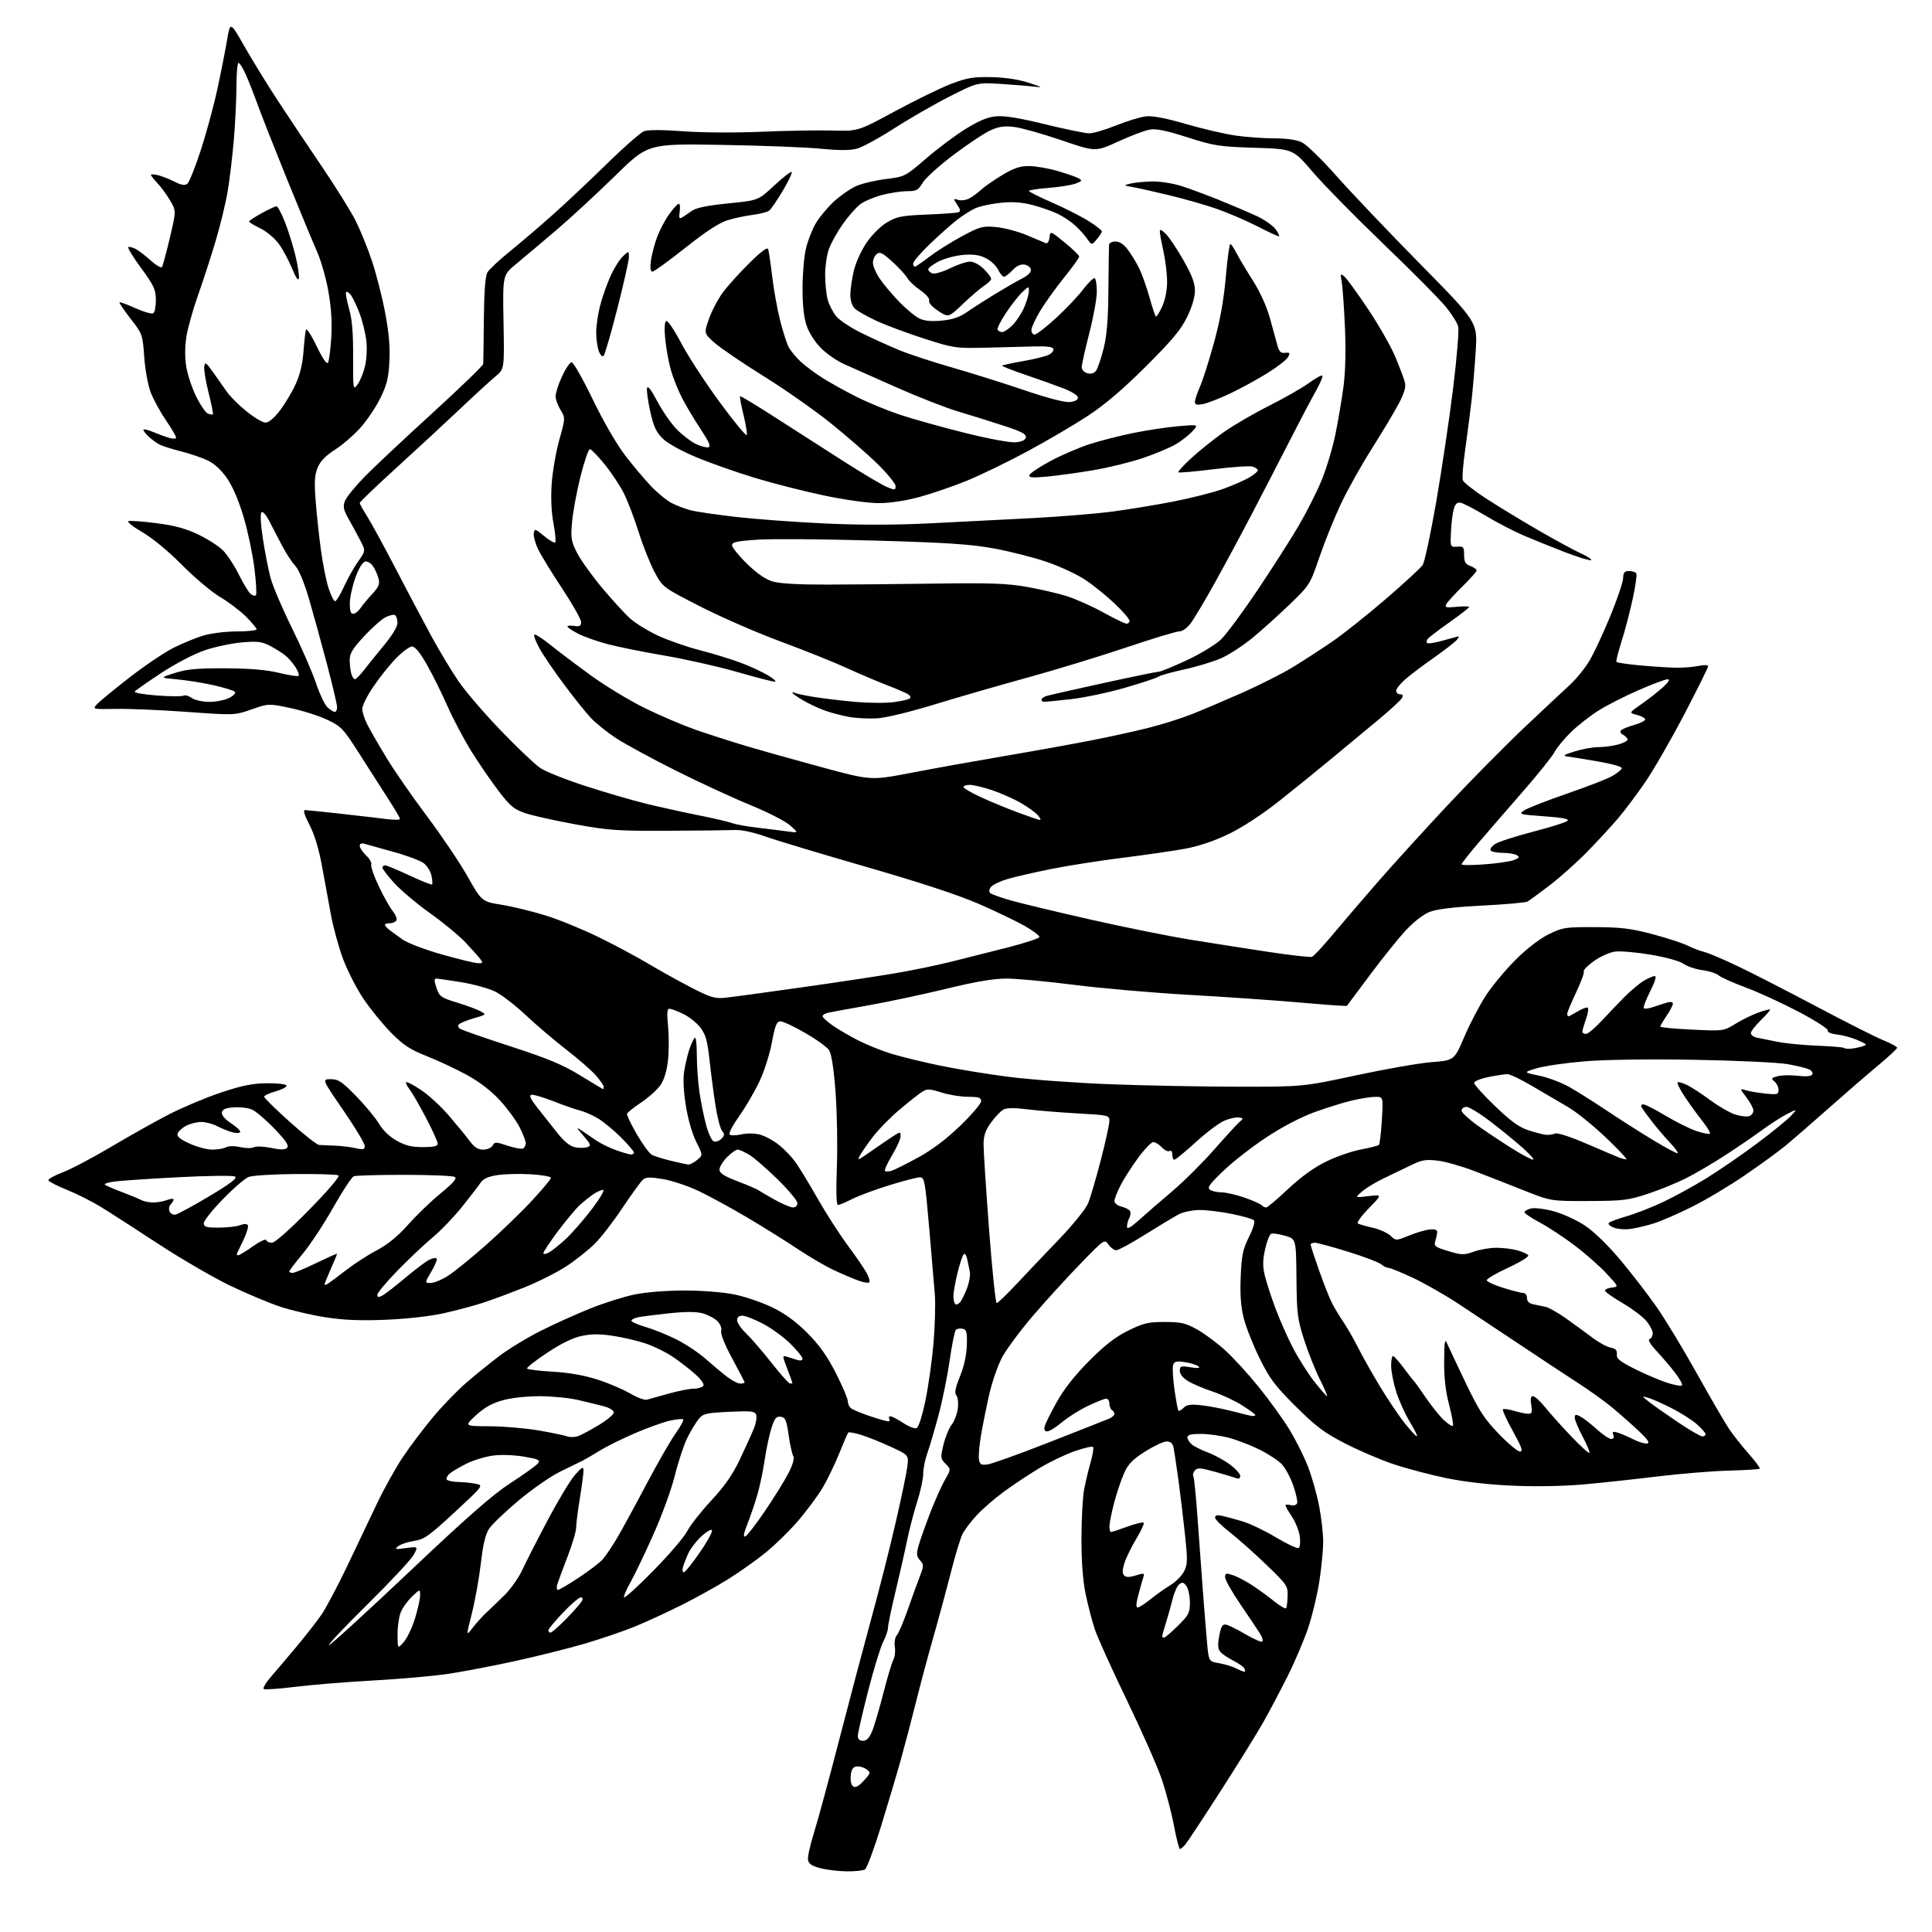 <?xml version="1.0" encoding="UTF-8" standalone="no"?>
<svg 
  version="1.1" 
  xmlns="http://www.w3.org/2000/svg" 
  xmlns:xlink="http://www.w3.org/1999/xlink" 
  xmlns:svg="http://www.w3.org/2000/svg"
  xmlns:rdf="http://www.w3.org/1999/02/22-rdf-syntax-ns#"
  xmlns:cc="http://creativecommons.org/ns#"
  xmlns:dc="http://purl.org/dc/elements/1.1/"
  viewBox="0 0 768 768"
  width="768"
  height="768"
>
<style>svg {background-color: white; }</style>"
<path stroke="none" fill="black" fill-rule="evenodd" d="M336.50,743.89C333.20,743.84 328.48,743.27 326.00,742.61C322.63,741.71 321.42,740.87 321.19,739.26C321.02,738.08 322.06,733.38 323.50,728.81C324.94,724.24 329.50,707.45 333.62,691.50C337.75,675.55 343.53,653.73 346.47,643.00C349.42,632.27 353.70,615.40 355.98,605.50C358.27,595.60 360.39,585.45 360.69,582.95C361.23,578.40 361.23,578.40 353.99,575.07C350.01,573.23 344.71,571.12 342.21,570.36C339.71,569.61 337.47,569.20 337.22,569.45C336.97,569.70 335.32,573.49 333.55,577.88C331.78,582.26 328.80,588.41 326.92,591.54C325.04,594.66 320.77,600.43 317.43,604.36C314.09,608.29 308.24,614.03 304.43,617.12C300.62,620.21 293.85,625.01 289.38,627.80C284.91,630.58 276.72,635.13 271.18,637.91C265.63,640.69 257.36,644.52 252.80,646.40C248.23,648.29 239.10,651.42 232.50,653.36C225.90,655.29 213.30,658.45 204.50,660.36C195.70,662.28 183.78,664.55 178.00,665.41C172.22,666.26 158.87,667.44 148.32,668.02C137.78,668.60 123.89,669.73 117.46,670.53C111.03,671.32 105.36,671.72 104.87,671.42C104.37,671.11 105.60,668.98 107.59,666.68C109.59,664.38 114.23,658.90 117.92,654.50C121.60,650.10 126.08,644.35 127.87,641.73C129.66,639.10 134.19,630.55 137.93,622.73C141.67,614.90 147.01,603.69 149.80,597.80C152.59,591.92 157.22,583.59 160.09,579.30C162.96,575.01 168.35,567.86 172.07,563.41C175.79,558.95 181.69,552.84 185.17,549.82C188.65,546.80 194.60,541.97 198.39,539.10C202.18,536.23 209.71,531.65 215.13,528.94C220.55,526.22 229.41,522.23 234.82,520.07C240.23,517.92 248.09,515.44 252.29,514.58C256.77,513.65 264.90,513.00 272.00,513.00C278.86,513.00 287.42,513.66 291.79,514.54C296.03,515.38 302.84,517.70 306.93,519.68C312.10,522.19 316.35,525.29 320.93,529.89C325.72,534.69 328.81,539.04 332.26,545.81C334.87,550.93 337.00,555.94 337.00,556.94C337.00,557.94 337.56,559.22 338.25,559.79C338.94,560.35 342.30,561.76 345.72,562.91C349.14,564.06 352.43,565.00 353.03,565.00C353.63,565.00 353.84,564.55 353.50,564.00C353.16,563.45 353.37,563.00 353.96,563.00C354.56,563.00 356.82,564.18 359.00,565.62C361.17,567.06 363.57,568.00 364.33,567.71C365.15,567.39 366.56,563.04 367.85,556.84C369.04,551.15 370.49,540.88 371.08,534.00C371.67,527.12 371.91,518.35 371.61,514.50C371.31,510.65 370.29,498.61 369.34,487.75C367.75,469.42 367.48,468.00 365.67,468.00C364.60,468.00 359.17,469.40 353.61,471.12C348.05,472.83 341.38,475.30 338.78,476.62C336.19,477.93 333.62,479.00 333.08,479.00C332.46,479.00 332.31,473.47 332.67,463.75C332.98,455.36 332.74,442.02 332.14,434.11C331.43,424.79 330.53,418.92 329.58,417.48C328.77,416.25 324.51,413.16 320.10,410.62C315.70,408.08 311.27,406.00 310.25,406.00C308.74,406.00 308.13,407.50 306.81,414.53C305.90,419.34 303.68,426.20 301.71,430.28C299.80,434.25 296.17,440.41 293.66,443.97C290.88,447.91 289.51,450.69 290.15,451.09C290.73,451.45 292.84,451.37 294.85,450.91C296.96,450.43 300.03,450.48 302.12,451.04C304.10,451.57 307.44,453.36 309.52,455.02C311.61,456.67 314.55,459.71 316.06,461.76C317.57,463.82 321.55,470.34 324.90,476.25C328.26,482.16 333.73,490.67 337.06,495.17C340.40,499.66 343.81,504.66 344.64,506.26C345.47,507.87 345.88,509.46 345.55,509.78C345.22,510.11 343.27,509.79 341.22,509.05C339.18,508.32 334.76,506.44 331.40,504.86C328.05,503.29 321.56,499.49 316.99,496.43C312.41,493.37 303.43,487.76 297.02,483.97C290.61,480.18 281.94,475.45 277.76,473.46C273.57,471.47 267.22,469.34 263.65,468.73C258.55,467.86 256.83,467.89 255.63,468.89C254.79,469.59 251.15,474.59 247.54,480.01C243.94,485.42 238.96,491.88 236.49,494.35C234.01,496.83 228.95,500.85 225.24,503.29C221.53,505.73 214.00,509.53 208.50,511.74C203.00,513.95 195.57,516.71 192.00,517.87C188.43,519.04 181.45,520.90 176.50,522.01C171.16,523.21 161.81,524.27 153.50,524.62C143.31,525.04 136.78,524.78 129.50,523.66C124.00,522.81 115.90,520.92 111.50,519.47C107.10,518.02 98.10,514.24 91.50,511.08C84.90,507.91 72.08,500.45 63.00,494.51C53.92,488.56 43.61,481.92 40.07,479.75C36.53,477.58 30.47,474.53 26.59,472.97C22.72,471.41 19.41,469.72 19.24,469.21C19.06,468.69 21.59,467.28 24.84,466.06C28.10,464.84 36.78,460.27 44.13,455.90C51.48,451.54 61.85,445.72 67.16,442.98C72.47,440.25 81.70,436.36 87.66,434.36C96.01,431.55 100.22,430.69 106.00,430.61C110.18,430.55 113.67,430.94 113.88,431.50C114.09,432.05 112.18,433.09 109.63,433.81C107.08,434.53 105.00,435.50 105.00,435.96C105.00,436.43 109.55,440.90 115.11,445.90C120.67,450.91 125.96,455.06 126.86,455.13C127.76,455.21 130.53,455.33 133.00,455.41C135.47,455.49 139.19,455.93 141.25,456.39C144.45,457.10 145.00,456.97 145.00,455.50C145.00,454.56 141.17,448.21 136.49,441.39C127.97,429.00 127.97,429.00 131.49,429.00C134.52,429.00 135.93,429.94 141.59,435.75C145.21,439.46 149.29,444.39 150.65,446.70C152.18,449.29 154.88,451.88 157.69,453.45C161.14,455.38 163.69,456.00 168.13,456.00C172.43,456.00 174.00,455.63 174.00,454.63C174.00,453.88 171.91,449.27 169.36,444.38C166.81,439.50 163.88,434.42 162.85,433.10C161.82,431.78 161.20,430.47 161.47,430.20C161.75,429.92 164.37,431.29 167.30,433.24C170.24,435.19 175.12,439.64 178.15,443.14C181.17,446.64 184.91,451.19 186.45,453.25C188.52,456.04 189.96,457.00 192.07,457.00C193.64,457.00 195.30,456.28 195.81,455.37C196.65,453.87 197.12,453.88 201.84,455.45C204.65,456.38 207.42,456.86 207.98,456.51C208.54,456.17 209.00,455.22 209.00,454.41C209.00,453.60 207.89,450.74 206.53,448.05C205.17,445.37 201.61,440.53 198.62,437.30C195.10,433.50 190.45,429.95 185.42,427.21C181.15,424.89 174.02,421.56 169.58,419.80C163.01,417.21 160.37,415.48 155.46,410.51C152.14,407.16 147.14,401.00 144.35,396.83C141.56,392.66 137.91,385.46 136.23,380.82C134.55,376.19 132.47,368.59 131.61,363.95C130.75,359.30 129.15,350.61 128.06,344.63C126.75,337.44 125.04,331.76 123.02,327.88C121.04,324.08 120.41,322.01 121.23,322.02C121.93,322.03 128.35,322.69 135.50,323.48C142.65,324.28 150.86,325.23 153.75,325.60C156.64,325.97 159.00,325.95 159.00,325.54C159.00,325.13 156.92,321.58 154.38,317.65C151.85,313.72 146.68,305.65 142.90,299.71C136.42,289.55 135.68,288.76 130.04,286.10C126.75,284.54 120.17,282.45 115.43,281.46C106.79,279.64 106.79,279.64 100.00,282.00C93.20,284.36 93.20,284.36 74.35,282.99C63.98,282.24 51.27,281.70 46.11,281.80C36.77,281.96 36.73,281.95 38.53,279.96C39.53,278.86 45.30,274.11 51.36,269.40C57.42,264.69 65.33,259.35 68.94,257.53C72.55,255.71 77.95,253.50 80.93,252.61C83.92,251.73 89.88,251.00 94.18,251.00C98.48,251.00 102.00,250.62 102.00,250.16C102.00,249.69 100.09,247.41 97.75,245.08C95.41,242.75 90.80,239.26 87.50,237.33C84.20,235.39 77.42,229.69 72.43,224.66C66.96,219.12 60.67,213.93 56.56,211.54C52.81,209.37 50.33,207.39 51.04,207.15C51.76,206.91 56.77,207.28 62.19,207.97C69.40,208.89 73.84,210.10 78.80,212.47C82.51,214.25 86.94,217.09 88.62,218.78C90.31,220.46 93.15,224.78 94.94,228.38C96.73,231.97 98.83,235.45 99.62,236.10C100.40,236.75 101.35,236.98 101.72,236.62C102.09,236.25 101.82,231.43 101.13,225.90C100.45,220.38 98.54,211.28 96.89,205.68C95.04,199.37 92.55,193.52 90.36,190.30C88.06,186.91 85.36,184.39 82.66,183.08C80.37,181.98 75.58,180.33 72.00,179.43C68.42,178.52 64.60,177.32 63.50,176.76C62.40,176.21 60.49,174.83 59.25,173.70C58.01,172.57 57.00,171.30 57.00,170.88C57.00,170.45 58.69,170.81 60.75,171.68C62.81,172.55 65.74,173.62 67.25,174.06C68.87,174.53 70.00,174.47 70.00,173.92C70.00,173.40 68.15,170.27 65.89,166.96C63.64,163.65 60.93,158.69 59.88,155.92C58.83,153.16 57.68,146.84 57.33,141.87C56.70,132.99 56.61,132.73 51.91,126.69C49.28,123.30 47.29,120.37 47.49,120.18C47.69,119.98 50.55,121.03 53.85,122.51C57.15,124.00 60.34,124.91 60.93,124.54C61.52,124.18 61.98,121.77 61.96,119.19C61.93,115.07 61.21,113.53 56.05,106.50C52.81,102.10 50.56,98.36 51.03,98.19C51.50,98.01 52.85,98.39 54.03,99.02C55.21,99.65 57.90,101.72 60.00,103.62C62.11,105.52 64.09,106.66 64.41,106.14C64.73,105.62 66.13,100.38 67.53,94.49C70.06,83.77 70.06,83.77 67.59,79.64C66.24,77.36 63.98,74.28 62.56,72.79C61.15,71.31 60.00,69.83 60.00,69.52C60.00,69.22 61.24,69.26 62.75,69.62C64.26,69.99 67.22,71.15 69.33,72.20C72.20,73.64 73.49,73.84 74.49,73.01C75.23,72.39 77.63,66.40 79.82,59.69C82.01,52.98 84.97,42.09 86.39,35.49C87.82,28.90 89.55,20.13 90.25,16.01C91.51,8.51 91.51,8.51 97.21,18.51C100.35,24.00 106.19,33.52 110.21,39.66C114.22,45.79 122.10,57.60 127.73,65.88C133.35,74.17 139.49,84.00 141.36,87.73C143.23,91.45 146.15,98.63 147.84,103.67C149.53,108.72 151.88,117.92 153.07,124.13C154.59,132.10 155.10,137.83 154.80,143.61C154.45,150.27 153.77,153.03 151.16,158.32C149.40,161.90 145.83,167.19 143.23,170.08C140.64,172.97 136.11,176.88 133.17,178.76C129.51,181.09 127.34,183.33 126.29,185.84C125.10,188.69 124.90,191.49 125.43,198.50C125.79,203.45 126.72,212.22 127.48,218.00C128.25,223.78 129.64,230.86 130.59,233.75C131.53,236.64 132.71,239.00 133.21,239.00C133.70,239.00 135.28,236.41 136.71,233.25C138.14,230.09 140.68,225.58 142.34,223.23C145.37,218.95 145.37,218.95 143.17,214.73C141.96,212.40 139.87,208.56 138.53,206.19C136.55,202.66 136.28,201.38 137.10,199.19C137.66,197.71 141.12,193.42 144.80,189.65C148.49,185.88 160.61,174.49 171.75,164.33C182.89,154.17 192.04,145.33 192.09,144.68C192.14,144.03 192.25,136.07 192.34,127.00C192.45,115.89 192.91,109.79 193.75,108.31C194.44,107.11 198.49,103.31 202.75,99.87C207.01,96.43 214.78,89.80 220.00,85.13C225.22,80.46 234.90,71.35 241.50,64.87C248.10,58.40 254.64,52.68 256.03,52.16C257.63,51.56 263.39,51.57 271.53,52.18C279.03,52.74 292.09,52.83 302.50,52.38C312.40,51.95 325.13,51.73 330.78,51.89C341.07,52.18 341.07,52.18 355.78,44.22C363.88,39.84 373.88,34.96 378.00,33.38C384.36,30.94 386.80,30.52 394.00,30.66C399.50,30.77 404.80,31.57 409.00,32.92C414.11,34.57 414.64,34.91 411.50,34.49C409.30,34.20 403.23,33.70 398.00,33.37C388.50,32.77 388.50,32.77 377.50,38.35C371.45,41.41 361.56,47.10 355.53,50.98C349.49,54.87 342.80,58.51 340.66,59.09C337.94,59.82 333.53,59.83 326.13,59.10C320.28,58.53 302.46,57.85 286.53,57.59C257.56,57.11 257.56,57.11 244.53,69.88C237.36,76.90 226.78,86.68 221.00,91.60C215.22,96.52 208.09,102.53 205.16,104.95C199.81,109.34 199.81,109.34 200.16,128.03C200.50,146.71 200.50,146.71 197.00,149.60C195.07,151.20 188.79,156.95 183.04,162.39C177.29,167.84 165.93,178.35 157.79,185.76C149.66,193.16 143.00,199.53 143.00,199.92C143.00,200.30 144.31,202.67 145.90,205.19C147.50,207.70 152.52,216.90 157.06,225.63C161.60,234.36 167.99,246.45 171.27,252.50C174.55,258.55 179.54,266.85 182.36,270.95C185.19,275.05 192.77,283.87 199.22,290.54C205.66,297.22 212.63,303.84 214.72,305.26C216.80,306.68 224.80,309.88 232.50,312.38C240.20,314.88 251.00,318.04 256.50,319.40C262.00,320.75 271.43,322.84 277.46,324.04C283.49,325.23 289.57,326.65 290.96,327.18C292.36,327.71 296.88,328.53 301.00,329.01C305.12,329.49 310.52,330.16 313.00,330.50C317.50,331.13 317.50,331.13 314.09,328.11C312.21,326.44 305.01,322.77 298.09,319.94C291.17,317.10 277.85,310.95 268.50,306.26C259.15,301.57 248.57,295.83 245.00,293.50C241.43,291.16 236.87,287.51 234.87,285.38C232.87,283.24 228.05,277.23 224.15,272.00C220.24,266.77 215.87,260.33 214.43,257.68C212.98,255.03 212.07,252.60 212.40,252.27C212.72,251.94 215.58,253.76 218.75,256.32C221.91,258.88 229.22,264.39 235.00,268.58C240.78,272.77 250.45,278.61 256.50,281.57C262.55,284.52 271.53,288.34 276.45,290.07C281.38,291.79 290.38,294.68 296.45,296.50C302.53,298.31 316.22,302.16 326.87,305.04C346.24,310.28 346.24,310.28 362.37,307.18C371.24,305.47 387.95,302.47 399.50,300.50C411.05,298.54 426.35,295.78 433.50,294.38C440.65,292.99 450.91,290.74 456.30,289.39C461.69,288.04 469.56,285.57 473.80,283.89C478.03,282.22 487.12,278.34 494.00,275.29C500.88,272.23 509.88,267.67 514.00,265.16C518.12,262.64 525.10,258.12 529.50,255.10C533.90,252.09 543.50,244.46 550.83,238.15C558.16,231.85 564.78,225.74 565.55,224.57C566.31,223.40 568.73,212.11 570.92,199.48C573.11,186.84 576.13,166.59 577.62,154.47C579.11,142.36 580.03,131.26 579.67,129.82C579.31,128.38 577.04,124.79 574.64,121.85C572.23,118.91 561.13,107.72 549.96,97.00C538.80,86.28 526.14,73.39 521.83,68.36C514.01,59.21 514.01,59.21 498.75,58.74C484.62,58.30 482.66,57.99 472.00,54.58C463.58,51.88 459.56,51.06 457.00,51.52C455.07,51.86 449.45,53.99 444.50,56.26C435.50,60.38 435.50,60.38 422.00,55.77C414.57,53.23 406.17,50.86 403.33,50.49C399.34,49.98 397.17,50.27 393.83,51.76C391.45,52.81 384.83,57.20 379.12,61.50C373.41,65.80 367.85,70.83 366.77,72.66C365.04,75.60 364.30,76.00 360.61,76.00C358.31,76.00 353.83,76.67 350.67,77.50C347.51,78.32 343.61,79.97 341.99,81.16C340.38,82.36 337.23,85.94 335.00,89.11C332.77,92.29 330.29,96.77 329.48,99.07C328.66,101.37 328.00,106.01 328.01,109.38C328.01,112.74 328.48,117.17 329.04,119.22C329.61,121.26 331.17,124.24 332.51,125.83C333.84,127.42 338.44,130.43 342.72,132.51C347.00,134.60 353.65,137.61 357.50,139.20C361.35,140.79 370.80,143.90 378.50,146.10C386.20,148.30 399.12,152.36 407.22,155.12C416.28,158.20 423.20,160.01 425.22,159.82C427.26,159.62 428.50,158.96 428.50,158.06C428.50,157.24 426.09,155.69 422.86,154.43C419.75,153.23 412.88,150.78 407.59,148.98C402.29,147.18 398.13,145.54 398.33,145.33C398.54,145.13 402.36,144.32 406.82,143.53C411.28,142.75 415.88,141.60 417.03,140.98C418.18,140.37 418.94,139.33 418.72,138.68C418.46,137.90 416.01,137.57 411.41,137.71C407.61,137.83 398.88,138.06 392.00,138.21C379.87,138.49 379.14,138.39 367.50,134.65C360.90,132.54 352.35,129.36 348.50,127.58C344.65,125.81 340.71,123.57 339.75,122.61C338.71,121.57 338.01,119.37 338.02,117.18C338.02,115.16 338.65,110.88 339.40,107.67C340.19,104.32 342.37,99.52 344.54,96.37C346.73,93.20 350.16,89.82 352.70,88.33C356.53,86.09 358.54,85.70 368.30,85.30C374.46,85.05 380.11,84.65 380.86,84.41C381.95,84.06 381.89,83.48 380.52,81.40C378.88,78.89 378.89,78.83 380.88,79.46C382.00,79.82 383.95,79.58 385.21,78.93C386.47,78.29 388.62,76.72 390.00,75.44C391.38,74.17 395.17,71.53 398.44,69.57C402.94,66.87 405.49,66.00 408.94,66.00C411.45,66.00 416.51,66.86 420.18,67.91C423.85,68.96 427.67,70.28 428.67,70.84C430.32,71.76 430.22,71.97 427.57,72.98C425.95,73.59 421.11,74.36 416.82,74.69C412.52,75.03 409.01,75.57 409.01,75.90C409.02,76.23 413.15,78.30 418.18,80.50C423.22,82.70 429.74,86.00 432.67,87.83C435.60,89.66 438.00,91.52 438.00,91.97C438.00,92.41 437.09,93.84 435.97,95.14C433.95,97.50 433.95,97.50 432.22,95.00C431.28,93.62 429.15,91.25 427.50,89.72C425.85,88.19 422.70,86.07 420.50,85.01C418.30,83.95 413.80,82.38 410.50,81.51C406.30,80.41 402.55,80.13 398.00,80.59C394.43,80.95 389.96,81.87 388.08,82.64C386.19,83.41 382.59,85.68 380.08,87.68C377.56,89.68 372.69,94.05 369.25,97.38C365.81,100.71 363.00,104.02 363.00,104.72C363.00,105.42 363.30,106.00 363.66,106.00C364.02,106.00 366.61,104.24 369.41,102.08C372.21,99.93 378.02,96.27 382.33,93.95C389.59,90.05 390.59,89.78 395.91,90.26C399.06,90.54 404.54,91.98 408.07,93.45C411.61,94.91 415.03,96.35 415.68,96.64C416.38,96.95 416.98,96.07 417.18,94.44C417.50,91.72 417.50,91.72 423.25,96.42C426.41,99.00 429.00,101.51 429.00,102.00C429.00,102.48 426.28,106.26 422.95,110.40C419.62,114.54 415.35,120.50 413.45,123.65C411.55,126.80 410.00,130.20 410.00,131.19C410.00,132.19 410.58,133.00 411.29,133.00C412.00,133.00 415.76,130.10 419.64,126.56C423.52,123.01 428.42,117.86 430.52,115.10C432.62,112.35 434.71,110.32 435.17,110.61C435.63,110.89 436.00,113.31 436.00,115.99C436.00,118.67 434.65,126.10 433.00,132.50C431.35,138.90 430.00,144.95 430.00,145.95C430.00,146.99 430.96,148.02 432.25,148.37C433.71,148.76 434.92,148.40 435.70,147.37C436.35,146.48 437.70,142.55 438.68,138.63C440.00,133.38 440.51,127.15 440.61,115.00C440.68,105.92 440.80,97.94 440.87,97.25C440.94,96.56 442.10,96.00 443.45,96.00C445.05,96.00 446.75,97.13 448.33,99.25C449.68,101.04 451.67,104.30 452.77,106.50C453.86,108.70 455.70,113.82 456.84,117.87C457.98,121.93 459.15,125.49 459.44,125.77C459.73,126.06 460.86,124.32 461.96,121.90C463.19,119.19 463.95,115.39 463.94,112.00C463.94,108.97 463.29,103.58 462.50,100.00C461.71,96.42 461.05,92.84 461.04,92.02C461.01,91.00 461.76,91.31 463.46,93.02C464.82,94.39 467.97,99.09 470.46,103.48C473.82,109.37 475.00,112.52 475.00,115.57C475.00,118.15 473.83,122.07 471.86,126.09C469.41,131.10 465.83,135.38 455.46,145.71C446.26,154.87 439.16,160.91 432.32,165.39C426.89,168.95 416.12,175.26 408.40,179.42C400.68,183.58 389.89,188.82 384.43,191.06C378.97,193.29 370.45,196.22 365.50,197.56C359.88,199.08 353.79,200.00 349.29,200.00C345.14,200.00 336.03,198.73 327.79,197.01C319.93,195.37 307.52,192.22 300.20,190.00C292.89,187.79 282.34,184.07 276.76,181.74C270.71,179.21 265.31,176.21 263.39,174.29C260.86,171.79 259.79,169.46 258.49,163.61C257.58,159.50 257.00,155.31 257.20,154.32C257.45,153.10 258.81,154.84 261.33,159.60C263.40,163.50 266.90,168.53 269.12,170.77C271.35,173.01 274.72,175.59 276.62,176.49C278.52,177.39 280.75,177.99 281.58,177.82C282.70,177.58 281.92,175.75 278.45,170.50C275.90,166.65 272.55,161.00 270.99,157.95C269.44,154.89 267.48,149.94 266.64,146.95C265.80,143.95 264.82,138.52 264.45,134.87C264.04,130.72 264.17,128.01 264.82,127.61C265.39,127.26 268.02,131.13 270.81,136.43C273.55,141.63 280.45,152.21 286.14,159.95C291.83,167.69 296.66,173.52 296.86,172.92C297.06,172.31 296.46,168.67 295.53,164.83C294.59,160.98 293.99,157.68 294.18,157.49C294.37,157.29 300.93,161.27 308.76,166.32C316.58,171.37 328.88,179.25 336.08,183.84C343.28,188.42 350.71,192.82 352.59,193.60C355.73,194.91 356.00,194.89 356.00,193.24C356.00,192.25 352.74,188.25 348.75,184.35C344.76,180.44 336.32,173.10 330.00,168.04C323.68,162.97 311.70,154.60 303.40,149.43C295.09,144.27 286.39,138.34 284.05,136.27C279.81,132.50 279.81,132.50 281.84,126.73C282.95,123.55 285.44,118.82 287.37,116.23C289.29,113.63 294.03,108.38 297.89,104.57C302.67,99.85 305.07,98.09 305.38,99.07C305.63,99.85 306.35,104.78 306.97,110.00C307.59,115.22 309.01,123.07 310.12,127.43C311.23,131.79 312.74,136.52 313.48,137.93C314.22,139.34 316.33,141.92 318.16,143.65C320.00,145.37 323.98,148.35 327.00,150.26C330.02,152.17 336.10,155.54 340.50,157.75C344.90,159.96 352.58,163.13 357.57,164.80C362.56,166.47 374.10,169.71 383.21,171.99C392.68,174.36 401.43,176.00 403.63,175.82C406.25,175.60 407.58,174.97 407.80,173.85C408.04,172.57 406.00,171.52 398.80,169.17C393.69,167.50 385.58,164.97 380.79,163.55C376.01,162.13 364.98,157.81 356.29,153.96C347.61,150.10 338.25,145.95 335.50,144.72C332.75,143.50 328.66,140.67 326.41,138.43C323.99,136.03 321.63,132.37 320.66,129.50C319.54,126.23 319.01,121.36 319.02,114.57C319.02,109.03 319.63,101.96 320.36,98.85C321.09,95.75 322.85,91.22 324.27,88.80C325.70,86.37 328.95,82.46 331.50,80.10C334.06,77.75 338.03,74.99 340.34,73.97C342.64,72.95 347.96,71.69 352.16,71.17C359.71,70.23 359.86,70.15 368.03,63.10C372.56,59.18 379.62,53.88 383.72,51.33C389.04,48.02 392.52,46.56 395.90,46.24C399.22,45.92 405.07,46.86 415.39,49.39C423.51,51.38 431.43,53.00 433.00,53.00C434.57,53.00 439.37,51.59 443.67,49.86C447.98,48.13 453.30,46.51 455.50,46.26C458.22,45.96 463.37,46.94 471.57,49.33C478.21,51.26 487.13,53.33 491.40,53.92C495.66,54.52 502.53,55.00 506.67,55.00C511.45,55.00 515.41,55.58 517.51,56.57C519.34,57.44 525.47,63.40 531.15,69.82C536.82,76.25 551.78,91.97 564.38,104.78C587.30,128.05 587.30,128.05 586.63,139.28C586.26,145.45 585.49,154.55 584.93,159.50C584.36,164.45 583.23,173.16 582.42,178.86C581.60,184.55 581.18,189.95 581.47,190.86C581.77,191.76 585.95,195.05 590.76,198.17C595.57,201.29 604.90,206.97 611.50,210.79C618.10,214.60 625.75,218.76 628.50,220.02C631.25,221.28 633.01,222.47 632.42,222.68C631.83,222.89 627.10,221.42 621.92,219.43C616.74,217.44 609.35,214.45 605.50,212.79C601.65,211.13 594.90,207.61 590.50,204.98C586.10,202.34 581.64,200.03 580.59,199.84C579.19,199.59 578.47,200.29 577.86,202.50C577.41,204.15 576.92,208.20 576.77,211.50C576.50,217.48 576.51,217.50 579.25,217.31C581.76,217.14 582.00,217.43 582.00,220.59C582.00,223.36 582.50,224.24 584.50,225.00C585.88,225.52 587.00,226.31 587.00,226.76C587.00,227.20 584.49,230.03 581.43,233.03C578.36,236.04 575.46,239.22 574.97,240.10C574.20,241.49 574.73,241.64 579.05,241.22C581.77,240.96 584.00,241.00 584.00,241.30C584.00,241.61 580.41,244.39 576.03,247.48C571.65,250.57 567.78,253.55 567.43,254.11C567.08,254.67 567.02,255.36 567.30,255.63C567.57,255.91 569.76,255.63 572.15,255.01C574.54,254.39 577.40,253.62 578.49,253.30C580.25,252.78 580.32,252.91 579.11,254.36C578.36,255.27 574.22,258.48 569.92,261.50C565.61,264.51 560.50,268.38 558.55,270.09C556.60,271.81 555.00,273.84 555.00,274.60C555.00,275.37 555.70,276.00 556.55,276.00C557.67,276.00 557.85,276.44 557.22,277.57C556.73,278.44 552.55,282.28 547.92,286.12C543.29,289.95 535.06,296.78 529.63,301.29C524.21,305.81 514.76,313.47 508.63,318.31C501.82,323.71 494.01,328.82 488.50,331.49C482.60,334.34 476.57,336.38 471.00,337.40C466.32,338.26 455.07,339.88 446.00,341.02C436.93,342.15 424.10,344.17 417.50,345.51C410.90,346.84 403.19,348.63 400.37,349.47C397.55,350.32 394.66,351.70 393.96,352.55C393.20,353.46 393.05,354.44 393.59,354.98C394.09,355.47 397.88,356.82 402.00,357.99C406.12,359.15 420.30,362.55 433.50,365.54C446.70,368.53 464.48,372.12 473.00,373.50C481.52,374.89 495.65,377.10 504.40,378.42C513.14,379.74 520.86,380.61 521.55,380.34C522.24,380.08 525.88,376.18 529.64,371.68C533.40,367.18 541.36,357.88 547.34,351.00C553.32,344.12 565.86,330.33 575.21,320.34C584.56,310.35 598.35,296.38 605.86,289.29C613.36,282.20 621.52,274.56 624.00,272.29C626.48,270.03 629.96,265.76 631.74,262.80C633.53,259.84 637.27,251.85 640.07,245.03C642.86,238.22 645.18,231.38 645.22,229.82C645.29,227.57 645.77,227.00 647.59,227.00C648.85,227.00 650.14,227.42 650.46,227.93C650.78,228.45 650.12,233.06 649.00,238.18C647.89,243.31 645.90,250.87 644.58,255.00C643.27,259.12 642.36,262.77 642.56,263.10C642.76,263.43 647.11,264.07 652.21,264.53C657.32,264.99 663.75,265.40 666.50,265.43C669.25,265.47 673.19,265.14 675.25,264.70C677.52,264.22 679.00,264.29 679.00,264.87C679.00,265.39 674.73,273.98 669.52,283.96C664.31,293.94 657.36,306.02 654.08,310.80C650.80,315.59 646.03,321.98 643.47,325.00C640.92,328.02 635.38,334.04 631.17,338.37C626.95,342.69 620.12,348.80 616.00,351.94C611.88,355.07 607.93,357.97 607.24,358.38C606.55,358.79 598.43,359.51 589.20,359.99C577.54,360.59 571.12,361.37 568.21,362.53C565.75,363.52 561.85,366.56 558.76,369.90C555.87,373.03 549.49,380.97 544.59,387.54C539.69,394.12 535.56,399.65 535.42,399.83C535.29,400.01 527.15,399.44 517.34,398.57C507.53,397.69 487.57,396.31 473.00,395.49C458.43,394.67 437.73,392.87 427.00,391.50C416.27,390.13 404.20,389.01 400.16,389.00C394.99,389.00 387.94,390.19 376.30,393.02C367.21,395.23 353.42,398.17 345.64,399.56C337.86,400.94 330.49,402.29 329.25,402.56C328.01,402.82 327.00,403.46 327.00,403.97C327.00,404.48 328.91,406.22 331.25,407.82C333.59,409.42 338.20,412.09 341.50,413.75C344.80,415.41 350.52,417.70 354.20,418.84C357.89,419.98 366.37,422.06 373.05,423.47C379.73,424.88 392.24,426.94 400.85,428.05C409.46,429.16 427.75,430.49 441.50,431.01C455.25,431.53 478.07,431.97 492.21,431.98C517.91,432.00 517.91,432.00 539.13,427.45C550.80,424.94 564.34,422.58 569.22,422.20C578.09,421.50 578.09,421.50 582.15,412.00C584.38,406.77 588.28,399.35 590.82,395.50C593.36,391.65 598.68,385.29 602.64,381.36C606.98,377.05 612.16,373.08 615.67,371.36C621.16,368.67 622.22,368.50 634.00,368.55C644.35,368.59 648.29,369.07 656.90,371.35C662.62,372.87 668.92,374.92 670.90,375.91C672.88,376.90 675.85,378.04 677.50,378.43C679.15,378.83 685.23,381.41 691.00,384.17C696.77,386.93 710.87,394.16 722.33,400.24C733.78,406.31 745.62,412.29 748.63,413.51C751.64,414.74 754.12,416.07 754.14,416.47C754.16,416.88 750.75,420.06 746.57,423.54C742.39,427.01 733.46,434.74 726.73,440.71C720.00,446.67 712.25,453.39 709.50,455.64C706.75,457.89 699.55,463.12 693.50,467.26C687.45,471.41 678.00,477.04 672.50,479.77C667.00,482.50 660.25,485.44 657.50,486.30C654.75,487.16 650.68,488.14 648.46,488.48C646.23,488.83 643.12,488.62 641.54,488.02C639.89,487.39 639.06,486.57 639.59,486.07C640.09,485.60 643.20,484.46 646.50,483.52C649.80,482.59 656.20,480.10 660.72,477.99C665.24,475.88 673.12,471.59 678.22,468.44C683.32,465.30 692.45,459.02 698.50,454.50C704.55,449.97 710.62,445.03 712.00,443.51C714.50,440.75 714.50,440.75 710.50,442.77C708.30,443.88 703.80,446.77 700.50,449.19C697.20,451.61 690.53,456.16 685.68,459.31C680.83,462.46 673.86,466.55 670.18,468.40C666.51,470.25 659.67,473.02 655.00,474.57C647.26,477.12 645.17,477.37 631.50,477.42C616.50,477.47 616.50,477.47 606.00,473.30C600.23,471.01 591.35,467.53 586.27,465.58C581.19,463.62 574.54,461.73 571.48,461.37C566.72,460.81 565.16,461.09 560.71,463.28C557.84,464.69 553.02,467.01 550.00,468.44C546.98,469.86 543.15,472.18 541.50,473.59C538.50,476.15 538.50,476.15 544.00,475.48C549.50,474.81 549.50,474.81 544.15,480.28C541.21,483.30 539.23,486.02 539.74,486.34C540.26,486.66 542.89,487.41 545.59,488.02C548.29,488.63 551.49,490.05 552.71,491.19C554.91,493.27 554.91,493.27 560.25,491.10C563.19,489.91 566.92,488.83 568.55,488.72C570.67,488.56 571.45,488.92 571.31,490.00C571.21,490.82 570.85,492.42 570.50,493.54C569.96,495.32 570.62,495.81 575.70,497.33C581.04,498.93 581.90,498.95 585.89,497.54C588.29,496.69 592.33,496.00 594.88,496.01C597.42,496.01 601.17,496.48 603.21,497.04C605.26,497.61 607.19,498.50 607.51,499.02C607.84,499.54 604.25,501.75 599.55,503.92C594.85,506.09 591.00,508.33 591.00,508.90C591.00,509.46 593.97,510.84 597.61,511.96C601.24,513.08 604.84,514.00 605.61,514.00C606.37,514.00 607.00,514.89 607.00,515.98C607.00,517.29 607.85,518.14 609.50,518.48C610.88,518.77 613.07,519.22 614.37,519.49C615.67,519.75 619.43,521.89 622.73,524.24C626.03,526.58 630.70,530.00 633.12,531.82C635.53,533.65 638.72,535.39 640.22,535.69C642.25,536.10 642.88,536.77 642.72,538.37C642.54,540.10 643.92,541.21 650.00,544.25C654.12,546.31 659.86,548.75 662.74,549.68C665.62,550.60 668.26,551.07 668.61,550.72C668.96,550.38 667.76,548.16 665.95,545.80C664.14,543.43 660.82,539.53 658.58,537.13C655.98,534.34 654.95,532.59 655.75,532.29C656.44,532.04 657.00,531.01 657.00,529.99C657.00,528.98 655.83,526.76 654.40,525.06C652.97,523.36 648.69,520.16 644.90,517.94C641.10,515.72 638.00,513.51 638.00,513.02C638.00,512.53 639.24,511.99 640.75,511.82C643.50,511.50 643.50,511.50 638.52,506.15C635.79,503.21 630.07,498.19 625.83,494.99C621.58,491.79 615.39,487.72 612.06,485.95C608.73,484.17 606.00,482.34 606.00,481.88C606.00,481.42 607.16,480.75 608.58,480.39C610.01,480.03 614.04,480.53 617.66,481.51C621.25,482.48 626.84,485.05 630.09,487.22C633.66,489.60 639.23,495.02 644.11,500.84C648.56,506.15 655.04,514.55 658.50,519.50C661.96,524.45 669.18,536.38 674.54,546.00C679.90,555.62 685.65,565.52 687.33,568.00C689.00,570.48 692.53,574.94 695.17,577.93C697.81,580.92 699.76,583.57 699.51,583.83C699.25,584.08 693.75,584.42 687.27,584.59C680.80,584.76 668.08,585.80 659.00,586.90C649.92,588.01 636.65,589.44 629.50,590.08C621.64,590.78 610.54,590.99 601.42,590.59C591.76,590.17 582.18,589.07 574.77,587.54C568.41,586.22 559.04,583.74 553.96,582.04C548.88,580.34 540.23,576.64 534.74,573.82C526.37,569.52 523.19,567.13 515.09,559.09C506.83,550.88 504.76,548.13 500.74,540.00C498.16,534.77 495.31,527.60 494.42,524.06C493.26,519.47 492.90,514.73 493.20,507.56C493.54,498.98 494.03,496.65 496.48,491.72C498.22,488.22 498.99,485.60 498.42,485.05C497.92,484.56 494.03,483.45 489.79,482.58C485.55,481.71 479.79,481.00 476.99,481.00C474.19,481.00 470.46,481.74 468.70,482.65C466.94,483.56 460.95,487.16 455.38,490.65C449.81,494.14 444.58,497.00 443.75,497.00C442.92,497.00 441.52,495.99 440.64,494.75C439.04,492.51 439.02,492.52 429.34,502.50C424.01,508.00 415.53,517.30 410.50,523.18C405.47,529.05 399.98,536.47 398.29,539.68C396.60,542.88 394.31,549.55 393.19,554.50C392.08,559.45 390.63,566.65 389.97,570.50C389.32,574.35 388.94,578.62 389.14,580.00C389.45,582.13 389.94,582.45 392.50,582.15C394.15,581.95 405.18,578.00 417.00,573.36C428.82,568.73 439.51,564.51 440.75,563.99C441.99,563.47 443.00,562.61 443.00,562.08C443.00,561.55 442.55,560.84 442.00,560.50C441.45,560.16 441.00,559.01 441.00,557.94C441.00,556.87 440.44,556.00 439.75,556.00C439.06,556.00 435.80,557.28 432.50,558.85C429.20,560.42 424.54,563.35 422.16,565.35C419.77,567.36 417.13,569.00 416.29,569.00C415.24,569.00 414.94,568.35 415.31,566.94C415.60,565.80 417.78,561.42 420.15,557.19C422.98,552.13 427.38,546.57 433.00,540.93C439.24,534.66 443.41,531.43 448.50,528.93C454.55,525.95 456.43,525.50 462.98,525.50C469.42,525.50 471.26,525.92 475.76,528.42C478.66,530.02 483.67,533.73 486.90,536.65C490.14,539.58 496.15,546.14 500.27,551.24C504.39,556.33 509.85,563.88 512.40,568.00C514.95,572.12 518.34,578.88 519.94,583.00C521.53,587.12 523.54,594.26 524.41,598.86C525.29,603.46 526.00,609.76 525.99,612.86C525.99,615.96 525.32,622.91 524.51,628.30C523.70,633.70 521.69,642.11 520.06,646.99C518.42,651.88 514.75,660.52 511.91,666.19C509.07,671.86 504.72,680.10 502.24,684.50C499.76,688.90 492.09,701.27 485.19,712.00C478.29,722.73 471.98,732.29 471.17,733.25C470.36,734.21 469.40,735.00 469.05,735.00C468.70,735.00 467.64,730.87 466.68,725.82C465.73,720.76 463.58,712.55 461.92,707.57C460.26,702.58 453.99,688.38 448.01,676.00C442.02,663.62 436.23,650.80 435.14,647.50C434.06,644.20 432.43,637.90 431.52,633.50C430.45,628.27 429.88,620.65 429.90,611.50C429.91,603.80 430.39,595.02 430.97,592.00C431.55,588.98 432.72,584.09 433.57,581.14C434.42,578.20 434.84,575.51 434.50,575.17C434.16,574.83 430.87,575.59 427.19,576.87C423.51,578.14 417.12,581.22 413.00,583.71C408.88,586.19 402.52,590.42 398.88,593.11C395.23,595.80 390.43,599.97 388.21,602.39C385.99,604.80 383.49,608.09 382.65,609.71C381.82,611.32 379.71,618.24 377.98,625.07C376.24,631.91 373.09,643.58 370.97,651.00C368.85,658.42 365.78,669.90 364.14,676.50C362.50,683.10 359.78,693.45 358.09,699.50C356.40,705.55 352.80,717.65 350.10,726.38C347.40,735.12 344.59,742.65 343.85,743.12C343.11,743.59 339.80,743.93 336.50,743.89zM343.38,707.84C346.15,704.80 346.19,704.61 344.39,703.30C343.36,702.54 341.61,702.05 340.51,702.21C339.03,702.42 338.41,703.39 338.18,705.90C337.98,707.93 338.38,709.63 339.18,710.15C340.08,710.73 341.42,709.99 343.38,707.84zM343.05,692.00C344.47,692.00 345.58,690.86 346.65,688.28C347.51,686.24 349.52,679.44 351.12,673.18C352.73,666.92 354.52,660.89 355.12,659.78C355.71,658.68 355.98,656.36 355.71,654.64C355.43,652.83 355.78,650.86 356.53,650.00C357.24,649.17 359.16,644.67 360.80,640.00C362.43,635.33 364.58,629.38 365.58,626.80C367.28,622.40 367.29,621.98 365.72,620.25C364.34,618.72 364.23,617.75 365.09,614.62C365.67,612.55 367.72,606.72 369.65,601.68C371.59,596.63 374.27,590.60 375.61,588.28C378.05,584.05 378.05,584.05 375.90,581.90C373.86,579.86 373.81,579.45 375.05,574.27C375.78,571.26 377.23,567.71 378.28,566.37C379.34,565.03 380.44,562.15 380.73,559.97C381.03,557.77 380.78,555.44 380.17,554.70C379.36,553.73 379.73,551.76 381.62,547.08C383.25,543.06 384.23,538.57 384.33,534.67C384.48,529.45 384.23,528.51 382.64,528.19C381.62,527.98 380.41,528.19 379.96,528.66C379.50,529.12 378.38,534.67 377.47,541.00C376.56,547.33 374.53,557.23 372.96,563.00C371.40,568.77 369.42,575.47 368.56,577.88C367.70,580.28 366.99,583.88 366.99,585.88C366.98,587.87 365.90,592.88 364.58,597.00C363.26,601.12 361.45,608.10 360.55,612.50C359.65,616.90 357.58,626.03 355.95,632.78C354.33,639.54 353.00,645.94 353.00,647.00C353.00,648.07 352.13,650.64 351.06,652.72C349.99,654.80 347.29,663.61 345.06,672.31C342.83,681.00 341.00,688.99 341.00,690.06C341.00,691.35 341.69,692.00 343.05,692.00zM494.85,664.48C495.04,664.29 494.90,663.65 494.53,663.05C494.16,662.46 492.18,661.11 490.12,660.06C488.05,659.01 485.78,657.44 485.07,656.59C484.11,655.43 484.01,653.79 484.67,650.26C485.37,646.53 485.94,645.57 487.32,645.80C488.28,645.97 491.79,647.70 495.11,649.64C498.43,651.59 501.44,652.89 501.80,652.54C502.15,652.18 501.78,650.82 500.97,649.52C500.16,648.22 496.69,643.04 493.25,638.01C489.81,632.98 487.00,628.02 487.00,626.99C487.00,625.30 487.34,625.22 490.25,626.21C492.04,626.82 495.52,628.67 498.00,630.32C500.48,631.96 504.38,634.82 506.68,636.67C508.98,638.51 511.06,639.68 511.29,639.26C511.53,638.84 511.78,636.65 511.85,634.38C511.97,630.45 511.57,629.87 503.24,621.86C498.43,617.24 491.91,611.45 488.75,609.00C485.59,606.54 483.00,603.95 483.00,603.24C483.00,602.37 483.87,602.15 485.75,602.56C487.26,602.89 490.93,603.88 493.89,604.76C496.86,605.64 502.88,608.52 507.27,611.16C511.66,613.80 515.70,615.69 516.24,615.35C516.78,615.02 516.99,612.97 516.70,610.80C516.41,608.63 515.01,605.10 513.59,602.95C512.16,600.80 511.00,598.76 511.00,598.40C511.00,598.05 511.93,598.01 513.06,598.31C514.26,598.62 515.33,598.30 515.62,597.56C515.89,596.85 515.19,593.65 514.07,590.45C512.94,587.25 510.89,583.45 509.51,582.01C508.12,580.56 504.12,577.95 500.62,576.21C497.12,574.47 491.63,572.36 488.42,571.52C485.21,570.68 480.20,570.00 477.29,570.00C473.53,570.00 472.00,570.39 472.00,571.35C472.00,572.08 472.79,573.36 473.75,574.18C474.71,574.99 477.56,576.42 480.07,577.35C482.59,578.27 486.53,580.41 488.82,582.10C491.12,583.79 493.00,585.86 493.00,586.69C493.00,587.73 492.44,588.00 491.25,587.54C490.29,587.17 486.49,586.03 482.81,585.01C477.16,583.45 475.94,583.37 474.97,584.54C474.34,585.29 474.07,586.31 474.37,586.79C474.67,587.27 475.39,594.38 475.98,602.58C476.56,610.79 477.52,623.80 478.09,631.50C478.67,639.20 479.45,648.86 479.82,652.98C480.50,660.45 480.50,660.45 484.69,661.16C487.00,661.56 490.15,662.54 491.69,663.35C493.24,664.16 494.66,664.67 494.85,664.48zM160.50,652.74C161.83,651.22 163.84,647.01 164.96,643.38C166.08,639.76 167.00,635.63 167.00,634.21C167.00,631.63 167.00,631.63 163.88,634.56C162.16,636.18 160.13,638.95 159.38,640.72C158.62,642.49 158.01,646.54 158.03,649.72C158.06,655.50 158.06,655.50 160.50,652.74zM130.74,654.00C131.35,654.00 145.73,640.87 162.68,624.83C185.93,602.83 195.83,594.15 203.00,589.50C208.22,586.11 213.08,582.64 213.78,581.78C214.91,580.41 214.26,580.08 208.39,579.05C204.59,578.39 199.33,578.19 196.16,578.59C193.11,578.97 188.33,580.40 185.55,581.77C182.77,583.15 179.72,584.94 178.77,585.77C177.82,586.59 177.29,587.66 177.58,588.13C177.88,588.61 180.00,589.05 182.31,589.12C184.61,589.18 187.79,589.52 189.37,589.87C192.18,590.49 192.03,590.69 180.69,601.18C170.51,610.59 168.61,611.94 164.62,612.53C162.13,612.91 159.28,613.85 158.30,614.63C156.70,615.89 157.05,615.98 161.39,615.39C166.27,614.73 166.27,614.73 164.41,618.12C163.39,619.98 155.14,628.81 146.08,637.75C137.02,646.69 130.12,654.00 130.74,654.00zM462.72,651.00C463.11,651.00 465.58,648.88 468.22,646.29C472.55,642.02 473.00,641.14 473.00,636.98C473.00,634.45 472.37,631.53 471.61,630.48C470.48,628.93 469.94,628.81 468.73,629.81C467.92,630.48 466.73,633.17 466.09,635.77C465.46,638.37 464.28,642.59 463.47,645.13C462.66,647.68 462.00,650.05 462.00,650.38C462.00,650.72 462.32,651.00 462.72,651.00zM187.89,647.08C189.32,645.20 191.76,642.50 193.29,641.08C194.83,639.66 198.08,636.53 200.53,634.13C202.97,631.72 206.15,627.22 207.59,624.13C209.02,621.03 213.58,612.10 217.72,604.28C221.86,596.45 226.74,588.35 228.58,586.28C231.35,583.14 231.92,582.84 231.95,584.50C231.98,585.60 231.33,590.55 230.51,595.50C229.70,600.45 229.03,605.75 229.02,607.27C229.01,608.80 227.48,613.97 225.62,618.77C223.76,623.57 221.93,628.51 221.55,629.75C221.17,630.99 221.28,632.00 221.79,632.00C222.30,632.00 226.05,629.80 230.11,627.11C234.18,624.42 238.44,621.16 239.59,619.86C240.75,618.56 243.28,614.80 245.23,611.50C247.18,608.20 252.45,598.55 256.94,590.05C261.43,581.55 266.69,572.39 268.62,569.70C270.56,567.01 271.88,564.55 271.56,564.23C271.25,563.92 268.80,564.16 266.12,564.78C263.44,565.40 257.19,567.66 252.24,569.79C247.28,571.93 241.11,574.99 238.52,576.59C235.93,578.19 232.84,580.00 231.65,580.61C230.47,581.22 226.48,583.17 222.78,584.95C219.08,586.73 211.67,591.86 206.31,596.34C200.95,600.83 195.63,605.90 194.48,607.61C192.99,609.82 192.04,613.76 191.15,621.38C190.47,627.25 188.87,636.20 187.59,641.27C185.27,650.50 185.27,650.50 187.89,647.08zM218.85,649.00C219.31,649.00 222.09,646.56 225.02,643.58C227.94,640.59 230.73,637.44 231.22,636.58C231.82,635.50 231.69,635.00 230.83,635.00C230.13,635.00 226.95,637.73 223.78,641.07C220.60,644.41 218.00,647.56 218.00,648.07C218.00,648.58 218.38,649.00 218.85,649.00zM452.24,639.00C452.82,639.00 455.14,637.51 457.40,635.69C459.65,633.87 463.20,631.35 465.27,630.10C467.35,628.84 469.77,626.40 470.66,624.69C472.09,621.92 472.14,620.25 471.05,610.03C470.38,603.69 469.19,593.77 468.40,588.00C467.61,582.23 466.74,576.49 466.46,575.25C466.13,573.73 465.23,573.00 463.73,573.01C462.50,573.01 458.66,574.82 455.19,577.02C450.13,580.23 448.46,581.97 446.78,585.76C445.62,588.37 443.86,593.65 442.86,597.50C441.85,601.35 441.03,605.51 441.02,606.75C441.01,607.99 441.29,609.00 441.65,609.00C442.00,609.00 444.94,608.04 448.17,606.86C451.40,605.68 454.31,604.97 454.63,605.29C454.94,605.61 453.62,608.49 451.70,611.68C449.77,614.88 447.65,619.23 446.99,621.34C446.12,624.10 446.09,625.49 446.87,626.27C447.65,627.05 448.96,627.04 451.52,626.26C454.93,625.21 455.05,625.26 454.39,627.33C454.01,628.52 453.13,631.64 452.44,634.25C451.59,637.46 451.52,639.00 452.24,639.00zM259.50,624.60C265.83,618.17 271.97,611.02 273.15,608.70C274.33,606.39 278.63,600.91 282.71,596.51C288.11,590.70 291.23,586.22 294.16,580.03C296.38,575.36 298.88,569.84 299.71,567.77C300.54,565.70 300.93,563.27 300.59,562.37C300.05,560.96 298.57,560.80 289.81,561.22C280.62,561.67 279.47,561.94 277.72,564.10C276.66,565.41 274.66,568.70 273.29,571.42C271.91,574.14 269.67,580.87 268.31,586.37C266.92,592.02 263.09,602.50 259.53,610.44C256.05,618.17 252.04,626.52 250.62,629.00C249.19,631.48 248.02,634.13 248.01,634.90C248.01,635.67 253.18,631.04 259.50,624.60zM271.83,625.00C272.35,625.00 275.32,621.29 278.42,616.76C281.57,612.16 283.57,608.36 282.94,608.15C282.33,607.94 280.31,609.25 278.45,611.05C276.60,612.85 274.43,615.71 273.65,617.41C272.86,619.11 271.92,621.51 271.54,622.75C271.17,623.99 271.30,625.00 271.83,625.00zM296.23,610.77C296.93,610.55 300.53,605.89 304.24,600.43C307.94,594.97 312.14,588.16 313.58,585.30C315.20,582.06 315.87,579.62 315.34,578.80C314.88,578.09 314.05,574.35 313.50,570.50C312.64,564.48 312.20,563.46 310.35,563.19C308.57,562.94 307.93,563.71 306.66,567.69C305.81,570.34 304.61,575.98 303.99,580.23C303.37,584.49 302.05,590.79 301.05,594.23C300.05,597.68 298.27,602.90 297.09,605.84C295.64,609.47 295.36,611.05 296.23,610.77zM631.80,577.54C632.07,577.26 630.88,574.38 629.15,571.13C627.42,567.88 626.00,564.48 626.00,563.57C626.00,562.19 626.35,562.11 628.25,563.11C629.49,563.75 632.40,566.02 634.73,568.14C637.05,570.26 639.63,572.00 640.45,572.00C641.41,572.00 641.72,571.43 641.32,570.38C640.81,569.07 641.14,568.91 643.10,569.51C644.42,569.92 647.22,571.13 649.33,572.19C651.43,573.25 653.88,573.98 654.77,573.81C655.93,573.58 655.01,572.20 651.44,568.84C648.72,566.29 644.02,562.14 641.00,559.62C637.98,557.11 631.82,552.68 627.32,549.78C622.82,546.88 612.47,540.04 604.32,534.60C596.17,529.15 585.12,521.82 579.77,518.29C574.41,514.77 566.25,510.11 561.62,507.94C556.99,505.77 552.63,504.00 551.93,504.00C551.23,504.00 549.95,503.37 549.08,502.60C548.21,501.83 542.29,499.58 535.93,497.60C529.56,495.62 523.60,494.00 522.68,494.00C521.76,494.00 521.00,494.34 521.00,494.75C521.00,495.17 522.51,499.79 524.36,505.03C526.21,510.27 528.52,516.12 529.50,518.03C530.48,519.94 532.51,523.30 534.01,525.50C535.51,527.70 538.13,532.28 539.85,535.68C541.56,539.08 545.49,546.06 548.59,551.18C551.69,556.31 556.09,562.84 558.36,565.70C560.64,568.56 562.82,570.93 563.22,570.95C563.62,570.98 562.37,568.41 560.45,565.25C558.53,562.09 556.07,556.64 554.98,553.14C553.89,549.65 553.00,545.04 553.00,542.89C553.00,540.75 553.34,539.01 553.75,539.03C554.16,539.05 556.07,541.19 557.99,543.78C559.92,546.38 561.75,548.73 562.07,549.00C562.39,549.27 564.48,552.20 566.72,555.50C568.96,558.80 572.18,562.82 573.88,564.43C575.59,566.04 577.23,567.10 577.54,566.80C577.84,566.49 577.17,562.73 576.05,558.43C574.63,553.04 574.02,547.67 574.07,541.06C574.12,533.28 574.34,531.97 575.22,534.00C575.81,535.38 579.14,542.43 582.61,549.67C587.90,560.72 590.01,563.98 595.72,569.92C599.46,573.81 603.28,577.00 604.20,577.00C605.52,577.00 604.95,575.34 601.38,568.89C598.91,564.43 597.14,560.53 597.44,560.23C597.74,559.93 599.73,560.20 601.86,560.84C603.99,561.48 606.53,562.00 607.50,562.00C608.96,562.00 609.16,561.39 608.69,558.50C608.29,556.04 608.50,555.00 609.40,555.00C610.09,555.00 612.20,556.91 614.08,559.25C615.95,561.59 620.59,566.77 624.39,570.77C628.19,574.77 631.52,577.81 631.80,577.54zM229.96,570.82C231.31,570.31 235.02,568.31 238.21,566.37C241.39,564.44 244.00,562.23 244.00,561.47C244.00,560.70 242.31,559.63 240.25,559.08C238.19,558.53 233.57,557.39 230.00,556.55C226.43,555.71 219.48,555.02 214.57,555.01C209.26,555.01 203.24,555.67 199.74,556.65C195.57,557.82 192.49,559.56 189.18,562.61C184.50,566.92 184.50,566.92 194.57,566.96C200.11,566.98 208.88,567.73 214.05,568.61C219.22,569.50 224.36,570.57 225.47,570.99C226.59,571.40 228.61,571.33 229.96,570.82zM676.69,571.00C677.41,571.00 678.00,570.60 678.00,570.10C678.00,569.61 676.40,567.81 674.45,566.09C672.50,564.38 667.89,561.47 664.20,559.62C660.52,557.77 656.38,555.95 655.00,555.58C652.57,554.92 652.58,554.96 655.42,557.20C657.02,558.46 662.17,562.09 666.86,565.25C671.54,568.41 675.97,571.00 676.69,571.00zM497.75,562.86C498.44,562.94 499.00,562.77 499.00,562.49C499.00,562.21 496.64,560.47 493.75,558.64C490.86,556.80 485.57,554.33 482.00,553.15C478.43,551.96 474.04,550.10 472.25,549.01C470.24,547.79 469.00,546.23 469.00,544.93C469.00,543.01 469.38,542.89 473.25,543.52C476.08,543.98 477.17,543.87 476.50,543.21C475.95,542.66 473.59,541.90 471.25,541.52C467.79,540.95 466.89,541.13 466.36,542.51C466.00,543.43 466.23,547.82 466.86,552.26C467.48,556.70 468.20,560.54 468.45,560.78C468.70,561.03 469.63,560.51 470.52,559.62C471.81,558.33 473.31,558.13 477.82,558.65C480.94,559.00 486.43,560.07 490.00,561.01C493.57,561.96 497.06,562.79 497.75,562.86zM257.16,556.40C258.07,556.14 262.00,555.04 265.90,553.96C269.79,552.88 274.30,552.00 275.93,552.00C277.55,552.00 279.20,551.48 279.60,550.84C280.03,550.15 278.54,548.13 275.91,545.85C273.48,543.74 269.44,540.66 266.92,539.01C264.40,537.36 259.84,535.15 256.79,534.10C253.74,533.05 247.96,531.68 243.95,531.06C238.57,530.23 235.25,530.22 231.30,531.04C227.71,531.79 223.16,534.00 217.52,537.75C212.88,540.82 209.28,543.65 209.51,544.02C209.75,544.40 214.34,544.96 219.72,545.27C226.17,545.64 232.22,546.70 237.50,548.40C241.90,549.82 247.75,552.31 250.50,553.93C253.25,555.55 256.25,556.67 257.16,556.40zM527.53,555.00C527.80,555.00 526.50,551.96 524.64,548.25C522.78,544.54 519.96,537.45 518.38,532.50C515.76,524.32 515.49,522.09 515.36,508.00C515.21,492.50 515.21,492.50 510.86,491.24C508.46,490.55 505.98,490.18 505.34,490.43C504.70,490.67 503.60,493.42 502.91,496.53C501.95,500.78 501.91,503.33 502.73,506.84C503.33,509.40 505.22,515.28 506.94,519.90C508.65,524.52 511.84,531.72 514.02,535.90C516.20,540.08 520.02,546.09 522.50,549.25C524.99,552.41 527.25,555.00 527.53,555.00zM294.25,549.99C295.21,550.00 296.00,549.80 296.00,549.55C296.00,549.31 293.79,545.04 291.09,540.07C288.14,534.64 286.38,530.26 286.68,529.11C286.98,527.97 286.36,526.36 285.16,525.16C284.04,524.04 281.43,522.66 279.35,522.08C276.74,521.37 272.58,521.36 266.03,522.05C260.79,522.61 255.26,523.31 253.75,523.61C252.24,523.91 251.00,524.54 251.00,525.01C251.00,525.48 253.56,526.60 256.69,527.51C259.82,528.42 265.35,530.66 268.98,532.49C272.60,534.31 277.81,537.79 280.54,540.20C283.27,542.62 287.07,545.80 289.00,547.28C290.93,548.77 293.29,549.98 294.25,549.99zM314.08,550.00C314.59,550.00 315.00,549.89 315.00,549.75C315.00,549.61 314.08,547.08 312.95,544.12C310.91,538.74 310.91,538.74 312.96,539.37C314.08,539.72 315.90,540.28 317.00,540.62C318.21,540.99 319.00,540.77 319.00,540.07C319.00,539.43 316.86,536.79 314.25,534.20C311.64,531.61 306.74,528.03 303.36,526.25C299.98,524.46 296.27,523.00 295.11,523.00C293.74,523.00 293.00,523.64 293.00,524.80C293.00,525.80 294.62,528.16 296.60,530.05C298.59,531.95 303.12,537.21 306.69,541.75C310.25,546.29 313.58,550.00 314.08,550.00zM381.55,517.77C382.19,517.07 383.45,514.57 384.36,512.21C385.27,509.85 385.79,506.81 385.51,505.46C385.23,504.11 384.75,501.81 384.44,500.36C384.13,498.88 383.52,498.11 383.06,498.61C382.60,499.10 381.50,502.45 380.61,506.06C379.73,509.67 379.00,513.76 379.00,515.15C379.00,516.53 379.31,517.98 379.69,518.36C380.07,518.74 380.90,518.47 381.55,517.77zM396.19,518.00C396.64,518.00 400.27,514.51 404.25,510.25C408.24,505.99 415.84,497.99 421.15,492.46C426.46,486.93 431.55,480.63 432.47,478.46C433.40,476.28 435.69,468.52 437.57,461.21C439.46,453.90 441.00,446.87 441.00,445.60C441.00,443.35 440.70,443.28 428.25,442.59C421.24,442.20 412.20,441.46 408.16,440.95C403.25,440.33 400.18,440.37 398.88,441.07C397.81,441.64 395.60,443.95 393.97,446.20C391.71,449.32 391.00,451.41 390.98,454.90C390.97,457.43 391.96,472.66 393.17,488.75C394.39,504.84 395.75,518.00 396.19,518.00zM152.00,515.00C153.10,514.41 157.27,511.19 161.25,507.84C165.24,504.49 169.51,501.29 170.75,500.71C171.99,500.14 173.27,499.94 173.59,500.26C173.91,500.58 172.97,502.90 171.49,505.42C168.81,510.00 168.81,510.00 171.21,510.00C172.53,510.00 175.61,508.73 178.05,507.17C180.50,505.62 187.22,500.18 193.00,495.09C198.78,489.99 206.99,482.08 211.25,477.50C215.51,472.92 219.00,468.74 219.00,468.22C219.00,467.69 215.37,467.05 210.93,466.79C206.48,466.53 200.52,466.69 197.68,467.13C193.98,467.71 192.07,468.58 191.00,470.19C190.18,471.44 186.86,475.74 183.64,479.77C180.41,483.79 175.24,489.18 172.14,491.75C169.04,494.32 162.79,500.22 158.25,504.85C153.71,509.49 150.00,513.91 150.00,514.68C150.00,515.76 150.44,515.83 152.00,515.00zM130.25,510.36C130.94,509.94 134.20,507.51 137.50,504.96C140.80,502.40 146.35,498.80 149.84,496.97C154.15,494.69 158.13,491.44 162.26,486.79C165.60,483.03 171.43,477.42 175.22,474.32C180.16,470.28 181.74,468.45 180.80,467.86C180.09,467.40 171.10,467.02 160.83,467.02C150.56,467.01 141.48,467.26 140.64,467.58C139.81,467.90 136.13,473.48 132.48,479.97C128.82,486.46 123.39,494.71 120.41,498.29C117.44,501.88 115.00,505.08 115.00,505.41C115.00,505.73 115.59,506.00 116.30,506.00C117.02,506.00 121.29,504.22 125.80,502.04C130.31,499.86 134.00,498.22 134.00,498.41C134.00,498.60 132.88,501.29 131.50,504.40C130.12,507.51 129.00,510.30 129.00,510.59C129.00,510.88 129.56,510.78 130.25,510.36zM94.67,499.00C95.13,499.00 97.75,497.41 100.49,495.46C103.23,493.51 105.63,492.38 105.82,492.96C106.01,493.53 107.04,494.00 108.11,494.00C109.28,494.00 115.14,488.82 122.86,480.95C130.36,473.31 135.21,467.63 134.58,467.24C133.99,466.87 126.30,466.62 117.50,466.69C108.70,466.76 100.30,467.28 98.84,467.85C97.38,468.41 92.77,472.39 88.60,476.69C84.42,480.99 81.00,485.29 81.00,486.25C81.00,487.72 81.95,488.00 86.93,488.00C90.20,488.00 94.01,487.57 95.40,487.04C97.00,486.43 98.15,486.43 98.52,487.03C98.84,487.55 98.09,490.12 96.85,492.74C95.61,495.36 94.43,497.84 94.22,498.25C94.01,498.66 94.21,499.00 94.67,499.00zM218.14,497.92C219.32,497.29 222.31,494.91 224.78,492.64C227.26,490.36 231.94,485.01 235.19,480.75C238.43,476.49 240.49,473.00 239.77,473.00C239.04,473.00 237.33,473.74 235.97,474.65C234.61,475.56 232.20,477.48 230.61,478.90C229.03,480.33 225.09,485.03 221.86,489.34C218.64,493.65 216.00,497.60 216.00,498.12C216.00,498.66 216.93,498.57 218.14,497.92zM452.89,484.89C455.57,482.47 461.49,477.35 466.03,473.50C470.57,469.65 478.04,462.23 482.63,457.00C487.23,451.77 491.77,446.82 492.72,446.00C494.37,444.59 494.35,444.48 492.45,444.21C491.35,444.05 488.77,444.62 486.73,445.47C484.69,446.32 479.57,450.16 475.35,454.01C471.13,457.85 467.30,461.00 466.84,461.00C466.38,461.00 466.00,460.07 466.00,458.94C466.00,457.73 465.56,457.15 464.92,457.55C464.33,457.91 462.96,457.26 461.88,456.11C460.81,454.95 459.27,454.00 458.47,454.00C457.68,454.00 454.96,456.81 452.43,460.25C449.91,463.69 446.76,468.62 445.42,471.22C444.09,473.81 443.00,476.61 443.00,477.45C443.00,478.28 444.24,479.26 445.75,479.63C447.26,480.01 448.81,480.78 449.18,481.35C449.55,481.92 449.44,483.17 448.93,484.13C448.42,485.09 448.00,486.63 448.00,487.57C448.00,488.81 449.34,488.07 452.89,484.89zM69.76,482.82C70.73,482.64 76.78,479.35 83.20,475.51C91.75,470.39 94.49,468.29 93.41,467.69C92.60,467.24 82.61,467.35 71.22,467.95C59.82,468.55 48.33,469.31 45.69,469.65C43.04,470.00 41.24,470.57 41.69,470.94C42.13,471.30 45.20,472.62 48.50,473.87C51.80,475.12 55.28,476.56 56.24,477.07C57.19,477.58 59.30,478.00 60.92,478.00C62.54,478.00 65.02,477.56 66.43,477.02C67.85,476.49 69.00,476.40 69.00,476.82C69.00,477.25 68.49,478.11 67.87,478.73C67.24,479.36 67.02,480.60 67.36,481.50C67.71,482.40 68.79,483.00 69.76,482.82zM315.25,479.98C316.25,479.99 317.00,479.26 317.00,478.28C317.00,477.33 313.48,473.10 309.18,468.87C304.87,464.65 299.81,460.25 297.93,459.10C296.04,457.95 293.92,457.01 293.22,457.00C292.51,457.00 290.60,458.37 288.97,460.03C287.33,461.70 286.00,463.91 286.00,464.95C286.00,466.35 287.81,467.52 293.25,469.60C297.24,471.12 301.01,472.75 301.63,473.21C302.25,473.66 305.17,475.37 308.13,477.00C311.08,478.63 314.29,479.97 315.25,479.98zM503.31,480.00C503.81,480.00 507.73,476.70 512.02,472.66C517.17,467.82 522.31,464.11 527.16,461.74C531.20,459.76 537.42,457.60 541.00,456.94C544.58,456.27 547.78,455.45 548.12,455.11C548.47,454.78 549.00,450.34 549.31,445.25C549.87,436.00 549.87,436.00 546.69,436.01C544.93,436.02 540.79,436.67 537.49,437.45C534.18,438.23 527.50,440.31 522.63,442.07C517.18,444.04 509.83,447.87 503.48,452.06C497.81,455.79 490.10,461.80 486.34,465.41C480.74,470.77 479.77,472.14 481.00,472.97C481.82,473.52 483.89,473.98 485.59,473.98C487.29,473.99 491.33,474.91 494.57,476.02C497.80,477.14 500.89,478.49 501.42,479.02C501.96,479.56 502.81,480.00 503.31,480.00zM354.43,465.39C355.57,465.04 360.31,462.67 364.96,460.13C370.60,457.04 376.19,452.83 381.71,447.50C386.27,443.10 390.00,438.71 390.00,437.75C390.00,436.31 389.09,436.00 384.84,436.00C382.00,436.00 377.24,435.23 374.26,434.29C369.46,432.78 368.57,432.75 366.52,434.04C365.25,434.84 361.18,438.06 357.48,441.19C353.78,444.32 348.98,449.24 346.81,452.13C344.64,455.01 342.41,458.24 341.84,459.31C341.02,460.84 341.08,461.07 342.15,460.42C342.89,459.97 345.52,458.18 348.00,456.44C350.48,454.70 353.74,452.49 355.25,451.52C357.90,449.83 358.00,449.84 358.00,451.69C358.00,452.75 356.47,456.15 354.61,459.25C352.74,462.35 351.47,465.14 351.79,465.45C352.10,465.77 353.29,465.74 354.43,465.39zM273.64,462.92C274.27,462.96 275.83,462.15 277.11,461.11C279.44,459.22 279.44,459.22 276.75,453.86C275.16,450.70 273.47,444.81 272.63,439.50C271.67,433.49 271.47,428.84 272.03,425.50C272.49,422.75 273.40,418.93 274.07,417.00C274.73,415.07 275.66,413.07 276.14,412.55C276.63,412.01 277.00,414.94 277.00,419.36C277.00,423.63 277.48,430.35 278.07,434.31C278.66,438.26 279.85,444.13 280.73,447.34C281.60,450.55 282.95,453.43 283.74,453.73C284.52,454.03 285.87,453.56 286.74,452.69C288.06,451.37 288.11,450.83 287.03,449.53C286.31,448.67 285.12,444.03 284.38,439.23C283.64,434.43 282.58,426.31 282.02,421.18C281.20,413.68 280.50,411.21 278.42,408.48C277.00,406.62 273.93,404.18 271.60,403.05C269.27,401.92 266.81,401.00 266.12,401.00C265.18,401.00 265.05,402.70 265.56,407.94C265.94,411.75 265.93,417.81 265.55,421.40C265.11,425.52 264.04,429.14 262.65,431.21C261.44,433.02 258.00,436.14 255.00,438.15C252.01,440.16 249.43,442.22 249.26,442.73C249.09,443.24 250.83,446.90 253.13,450.87C255.43,454.85 258.13,458.53 259.12,459.06C260.11,459.59 263.53,460.66 266.71,461.43C269.89,462.20 273.01,462.87 273.64,462.92zM609.43,460.98C610.02,460.97 608.25,458.94 605.50,456.47C602.75,454.00 596.98,449.28 592.69,445.99C588.39,442.70 584.00,440.00 582.94,440.00C581.87,440.00 581.00,440.67 581.00,441.49C581.00,442.31 584.39,445.35 588.53,448.24C592.67,451.13 598.82,455.19 602.21,457.25C605.59,459.31 608.84,460.99 609.43,460.98zM646.50,460.88C647.05,460.90 643.39,456.99 638.37,452.21C633.35,447.42 626.60,441.98 623.37,440.11C620.14,438.25 613.82,434.54 609.31,431.86C604.81,429.19 600.28,427.00 599.23,427.00C598.19,427.00 594.78,427.51 591.67,428.14C588.48,428.78 586.00,429.81 586.00,430.50C586.00,431.17 589.75,435.33 594.34,439.73C600.60,445.74 603.89,448.12 607.59,449.31C610.29,450.18 613.40,450.98 614.50,451.10C615.60,451.21 617.22,450.99 618.10,450.61C619.07,450.18 624.14,451.82 631.10,454.82C637.37,457.53 643.17,459.99 644.00,460.29C644.83,460.60 645.95,460.86 646.50,460.88zM250.75,458.92C251.44,458.96 252.00,458.61 252.00,458.14C252.00,457.67 249.64,454.93 246.76,452.04C243.87,449.16 239.71,445.75 237.51,444.47C235.30,443.19 232.15,441.82 230.50,441.43C228.85,441.04 224.17,439.41 220.11,437.81C216.04,436.21 212.06,435.04 211.26,435.20C210.21,435.42 210.88,436.86 213.65,440.38C215.77,443.06 219.31,447.55 221.53,450.34C224.24,453.76 226.55,455.63 228.58,456.05C230.24,456.39 232.43,456.38 233.44,456.02C235.09,455.44 234.93,454.98 231.89,451.45C229.15,448.27 228.98,447.85 231.00,449.27C232.38,450.23 235.07,452.07 237.00,453.35C238.93,454.64 242.53,456.40 245.00,457.26C247.47,458.13 250.06,458.88 250.75,458.92zM666.91,458.42C667.16,458.17 665.79,456.28 663.85,454.23C661.91,452.18 658.75,448.48 656.82,446.00C654.89,443.52 652.99,440.94 652.60,440.25C652.18,439.51 652.44,439.00 653.24,439.00C653.98,439.00 657.95,441.02 662.05,443.48C666.15,445.95 671.67,448.70 674.31,449.59C676.96,450.48 679.38,450.95 679.69,450.65C679.99,450.34 678.78,448.24 676.98,445.98C675.19,443.72 671.99,439.31 669.87,436.18C667.75,433.06 666.43,430.36 666.94,430.19C667.45,430.02 669.29,430.62 671.04,431.52C672.79,432.42 676.91,435.15 680.20,437.57C683.49,439.99 687.91,442.49 690.02,443.12C692.13,443.76 694.56,444.00 695.42,443.67C696.29,443.33 697.00,442.34 697.00,441.46C697.00,440.59 695.76,438.24 694.25,436.25C691.50,432.64 691.50,432.64 694.00,433.40C695.38,433.82 698.86,434.41 701.75,434.71C706.51,435.20 707.00,435.06 707.00,433.25C707.00,432.15 706.27,430.64 705.39,429.91C703.95,428.71 704.09,428.49 706.64,427.81C708.21,427.38 711.80,427.31 714.61,427.64C717.81,428.02 719.98,427.84 720.39,427.17C720.76,426.58 720.26,425.68 719.28,425.16C718.30,424.64 714.35,423.67 710.50,423.00C706.65,422.34 689.97,421.56 673.43,421.28C655.06,420.97 638.09,421.21 629.81,421.90C622.36,422.52 613.84,423.76 610.88,424.65C605.50,426.28 605.50,426.28 611.84,427.59C615.33,428.32 620.69,430.32 623.75,432.05C626.81,433.78 633.40,437.93 638.41,441.28C643.41,444.63 651.76,449.96 656.98,453.12C662.19,456.29 666.66,458.67 666.91,458.42zM84.32,456.99C86.41,457.00 88.92,456.58 89.88,456.06C90.93,455.50 93.19,455.48 95.50,456.00C97.63,456.48 100.07,456.50 100.93,456.05C101.80,455.59 104.86,455.71 107.75,456.31C111.63,457.11 113.30,457.10 114.14,456.26C114.99,455.41 113.71,453.49 109.07,448.65C105.66,445.10 101.60,441.66 100.07,441.03C98.53,440.39 95.31,440.01 92.90,440.19C89.73,440.41 88.43,440.97 88.20,442.19C87.99,443.27 89.36,444.87 91.92,446.57C94.15,448.04 95.74,449.61 95.47,450.05C95.20,450.49 93.72,450.49 92.18,450.05C90.64,449.61 87.97,448.52 86.24,447.62C84.51,446.73 81.70,446.00 80.00,446.00C78.30,446.00 75.63,446.66 74.07,447.46C72.52,448.27 70.97,449.64 70.63,450.51C70.18,451.70 71.36,452.72 75.26,454.54C78.14,455.88 82.22,456.98 84.32,456.99zM239.75,432.96C239.89,432.98 240.00,432.57 240.00,432.03C240.00,431.50 238.57,429.44 236.82,427.45C235.07,425.46 229.79,420.85 225.07,417.22C220.36,413.58 213.11,407.40 208.96,403.49C204.82,399.58 199.32,395.37 196.75,394.12C194.18,392.88 188.13,391.22 183.29,390.43C178.46,389.65 173.99,389.01 173.37,389.00C172.55,389.00 172.59,390.03 173.51,392.71C174.69,396.15 175.30,396.59 181.64,398.53C185.42,399.69 189.61,401.24 190.97,401.97C193.41,403.29 193.38,403.32 188.47,404.74C185.74,405.53 183.05,406.60 182.51,407.13C181.86,407.75 182.03,408.40 183.01,409.01C183.83,409.53 192.90,412.68 203.16,416.02C217.81,420.78 223.72,423.25 230.66,427.51C235.52,430.49 239.61,432.94 239.75,432.96zM735.42,416.90C736.56,416.85 738.62,416.46 740.00,416.03C742.44,415.29 742.40,415.22 738.50,413.50C736.30,412.52 732.62,411.51 730.33,411.24C727.81,410.95 726.32,410.31 726.57,409.63C726.80,409.01 721.58,405.66 714.99,402.20C708.39,398.73 698.90,394.37 693.90,392.52C688.90,390.66 684.06,388.49 683.15,387.70C682.24,386.91 679.35,385.99 676.73,385.65C674.11,385.31 670.73,384.18 669.23,383.13C667.63,382.02 662.22,380.51 656.16,379.50C650.47,378.54 644.09,377.99 641.97,378.28C639.85,378.56 636.08,380.26 633.59,382.04C631.10,383.83 629.30,385.67 629.58,386.13C629.87,386.60 628.50,390.34 626.55,394.46C624.60,398.58 623.00,402.41 623.00,402.97C623.00,403.54 623.21,404.00 623.48,404.00C623.74,404.00 625.39,403.12 627.16,402.05C628.92,400.98 630.70,400.32 631.13,400.58C631.55,400.84 631.24,402.90 630.45,405.15C629.65,407.41 629.00,409.64 629.00,410.13C629.00,410.61 629.64,411.00 630.43,411.00C631.22,411.00 634.03,408.66 636.68,405.79C639.33,402.93 643.45,398.63 645.84,396.23C648.23,393.82 651.60,390.99 653.34,389.93C655.08,388.87 657.07,388.01 657.76,388.00C658.58,388.00 657.95,390.14 655.95,394.10C654.25,397.46 653.13,400.47 653.46,400.79C653.78,401.12 655.50,400.89 657.28,400.28C659.05,399.67 661.51,398.88 662.75,398.52C664.13,398.12 665.00,398.30 665.00,398.99C665.00,399.60 663.88,401.76 662.50,403.79C661.12,405.81 660.00,407.74 660.00,408.08C660.00,408.42 665.66,408.96 672.58,409.29C685.16,409.88 685.16,409.88 689.92,406.95C692.54,405.34 696.63,403.34 699.00,402.50C701.37,401.66 703.46,401.13 703.64,401.30C703.82,401.48 702.17,403.38 699.98,405.52C697.79,407.66 696.00,409.98 696.00,410.68C696.00,411.39 697.01,412.18 698.25,412.45C699.49,412.73 703.20,413.48 706.50,414.12C709.80,414.77 716.98,415.47 722.46,415.69C727.93,415.90 732.62,416.29 732.87,416.54C733.13,416.79 734.27,416.96 735.42,416.90zM288.00,396.65C290.48,396.40 303.98,394.58 318.00,392.59C332.02,390.61 348.90,388.07 355.50,386.95C362.10,385.84 372.00,383.81 377.50,382.45C383.00,381.09 393.26,378.50 400.30,376.70C407.35,374.90 413.15,373.00 413.20,372.47C413.25,371.93 410.64,369.97 407.40,368.11C404.15,366.25 395.94,362.30 389.14,359.34C380.96,355.78 365.74,350.77 344.14,344.54C326.19,339.37 308.12,333.92 304.00,332.44C299.78,330.93 294.75,329.83 292.50,329.94C290.30,330.04 278.38,330.18 266.00,330.24C245.67,330.35 242.09,330.11 228.85,327.71C220.80,326.25 211.82,324.25 208.91,323.28C204.34,321.74 202.88,320.54 198.25,314.50C195.31,310.65 190.42,303.53 187.39,298.68C184.37,293.82 180.08,285.72 177.87,280.68C175.65,275.63 171.98,268.24 169.72,264.25C166.98,259.42 165.00,257.00 163.78,257.00C162.78,257.00 159.90,259.14 157.37,261.75C154.84,264.36 150.80,269.42 148.39,272.99C145.97,276.56 144.00,280.51 144.00,281.78C144.00,283.04 144.91,285.86 146.02,288.03C147.12,290.20 150.55,296.15 153.64,301.24C156.72,306.33 163.97,316.80 169.76,324.50C175.54,332.20 182.80,342.97 185.88,348.44C191.50,358.37 191.50,358.37 199.50,359.68C203.90,360.39 211.79,362.32 217.04,363.96C222.29,365.60 231.74,369.47 238.04,372.56C244.34,375.65 253.10,380.33 257.50,382.96C261.90,385.59 269.55,389.85 274.50,392.42C282.24,396.43 284.13,397.03 288.00,396.65zM189.87,382.88C191.97,382.99 192.09,382.80 190.93,381.25C190.21,380.29 187.56,377.32 185.06,374.66C182.55,371.99 176.18,366.73 170.89,362.96C165.61,359.20 159.20,353.79 156.64,350.95C154.09,348.11 152.00,345.38 152.00,344.89C152.00,344.40 152.50,344.00 153.10,344.00C153.71,344.00 158.06,345.80 162.76,348.01C167.47,350.21 171.51,351.82 171.75,351.58C171.99,351.34 171.89,349.77 171.52,348.08C171.15,346.40 169.78,344.18 168.47,343.16C167.17,342.13 161.69,340.08 156.30,338.60C150.91,337.12 145.71,335.68 144.75,335.39C143.67,335.07 143.00,335.40 143.00,336.26C143.00,337.02 144.14,338.72 145.53,340.03C146.92,341.33 147.84,342.97 147.57,343.67C147.30,344.37 148.63,348.22 150.53,352.22C152.42,356.22 154.93,360.69 156.10,362.15C157.28,363.61 157.94,365.30 157.56,365.90C157.19,366.51 156.01,367.00 154.94,367.00C153.87,367.00 153.00,367.29 153.00,367.64C153.00,367.99 153.79,368.88 154.75,369.62C155.71,370.36 158.11,372.10 160.07,373.49C162.03,374.88 169.00,377.53 175.57,379.39C182.13,381.24 188.57,382.81 189.87,382.88zM590.04,343.60C595.01,343.23 600.28,342.46 601.75,341.90C603.91,341.08 604.14,340.70 602.97,339.96C602.16,339.45 599.61,339.02 597.31,339.02C595.00,339.01 592.85,338.57 592.53,338.04C592.20,337.52 593.04,336.36 594.40,335.48C595.75,334.59 602.53,332.40 609.45,330.61C616.38,328.82 622.53,326.87 623.11,326.29C623.86,325.54 621.13,325.01 613.84,324.49C603.87,323.77 603.59,323.69 605.93,322.12C607.26,321.23 614.93,318.23 622.97,315.46C631.01,312.69 639.11,309.54 640.96,308.45C642.82,307.37 644.50,306.01 644.69,305.43C644.89,304.82 640.99,303.68 635.27,302.70C629.90,301.77 624.38,300.87 623.00,300.70C621.06,300.46 621.71,300.02 625.93,298.70C628.92,297.76 633.19,297.00 635.43,296.99C637.67,296.99 641.19,296.52 643.25,295.95C645.31,295.37 647.00,294.50 647.00,294.00C647.00,293.51 646.21,292.66 645.25,292.11C644.12,291.47 643.85,290.81 644.50,290.23C645.05,289.74 647.41,288.79 649.75,288.13C652.09,287.46 654.00,286.50 654.00,285.99C654.00,285.48 652.54,284.67 650.75,284.20C647.50,283.35 647.50,283.35 652.45,279.92C655.17,278.04 659.00,275.05 660.95,273.28C663.35,271.10 663.98,270.05 662.89,270.03C662.01,270.01 656.80,271.96 651.31,274.37C645.81,276.77 638.66,280.41 635.41,282.47C632.16,284.52 627.33,288.29 624.67,290.85C622.01,293.41 618.97,297.07 617.92,299.00C616.86,300.93 611.27,307.90 605.50,314.50C599.73,321.10 591.86,330.19 588.01,334.69C584.15,339.20 581.00,343.20 581.00,343.58C581.00,343.97 585.07,343.98 590.04,343.60zM413.40,325.95C413.90,325.98 413.48,325.09 412.47,323.97C411.46,322.85 408.35,320.64 405.57,319.05C402.78,317.46 397.70,315.23 394.28,314.08C390.86,312.94 386.92,312.00 385.53,312.00C384.14,312.00 383.00,312.38 383.00,312.85C383.00,313.32 386.11,315.14 389.92,316.89C393.73,318.65 400.36,321.39 404.67,322.99C408.98,324.59 412.91,325.92 413.40,325.95zM348.50,285.56C345.20,285.74 340.25,285.48 337.50,284.99C334.75,284.49 330.49,283.38 328.03,282.51C325.58,281.64 321.64,279.81 319.28,278.43C316.93,277.05 315.00,275.68 315.00,275.40C315.00,275.11 315.37,275.11 315.82,275.39C316.28,275.67 319.54,276.38 323.07,276.97C326.61,277.56 334.02,278.46 339.54,278.97C345.06,279.47 352.15,279.54 355.29,279.11C358.43,278.68 361.32,278.01 361.72,277.61C362.12,277.22 361.78,276.47 360.97,275.96C360.16,275.44 356.35,273.81 352.50,272.33C348.65,270.85 341.45,267.78 336.50,265.51C331.55,263.24 319.84,258.55 310.48,255.08C301.12,251.62 286.72,245.35 278.48,241.14C263.50,233.50 263.50,233.50 260.25,227.50C258.47,224.20 255.59,217.00 253.87,211.50C252.14,206.00 249.48,199.03 247.95,196.00C246.41,192.97 242.99,187.82 240.33,184.55C237.67,181.28 235.05,178.58 234.50,178.55C233.95,178.52 232.28,183.35 230.79,189.28C229.30,195.20 227.78,203.32 227.42,207.32C226.82,213.91 227.01,215.08 229.38,219.76C230.82,222.60 235.36,228.94 239.47,233.84C243.58,238.74 248.62,244.22 250.67,246.02C252.72,247.81 257.57,250.79 261.45,252.62C265.33,254.45 272.84,257.08 278.15,258.45C283.46,259.82 290.79,262.07 294.45,263.45C298.11,264.82 303.00,267.08 305.30,268.47C307.61,269.85 308.82,270.99 307.99,270.99C307.17,271.00 300.42,269.25 292.99,267.11C285.57,264.97 272.52,262.03 264.00,260.58C255.47,259.13 245.20,257.05 241.18,255.96C237.15,254.86 232.12,253.08 229.99,252.00C227.87,250.91 225.90,249.65 225.62,249.20C225.34,248.74 226.43,248.56 228.05,248.79C230.46,249.15 231.00,248.87 231.00,247.28C231.00,246.21 227.64,240.26 223.54,234.05C219.43,227.85 215.12,220.82 213.96,218.42C212.80,216.03 212.00,213.14 212.18,212.00C212.48,210.06 212.72,210.13 216.30,213.09C218.39,214.82 220.38,215.96 220.71,215.62C221.05,215.29 220.73,211.88 220.01,208.05C219.17,203.62 218.92,197.91 219.31,192.30C219.64,187.46 221.01,179.60 222.34,174.83C224.75,166.22 224.75,166.12 222.87,163.03C221.82,161.31 220.92,158.91 220.85,157.70C220.79,156.49 221.91,152.91 223.35,149.75C224.80,146.59 226.54,144.00 227.24,144.01C227.93,144.01 231.70,150.65 235.62,158.76C239.79,167.40 245.11,176.60 248.48,181.00C251.64,185.12 256.32,190.67 258.87,193.33C261.41,195.99 265.08,198.98 267.01,199.98C268.93,200.97 272.31,202.26 274.51,202.84C276.70,203.41 284.80,204.60 292.50,205.48C300.20,206.36 315.95,207.52 327.50,208.07C341.75,208.74 355.41,208.73 370.00,208.02C381.82,207.44 400.24,206.50 410.93,205.93C421.62,205.36 435.57,204.22 441.93,203.39C448.29,202.56 459.28,200.76 466.34,199.39C473.40,198.02 482.31,195.76 486.14,194.38C489.98,193.00 494.66,190.95 496.56,189.83C498.45,188.72 500.00,187.43 500.00,186.97C500.00,186.51 499.08,185.84 497.95,185.48C496.83,185.13 489.83,185.60 482.40,186.53C474.97,187.46 468.68,188.01 468.41,187.75C468.15,187.48 470.52,184.90 473.69,182.00C476.86,179.10 482.61,174.50 486.47,171.77C490.34,169.05 498.45,164.33 504.50,161.29C510.55,158.25 517.66,154.19 520.30,152.26C522.94,150.34 525.35,149.01 525.65,149.32C525.96,149.63 524.74,152.50 522.94,155.69C521.14,158.89 516.68,167.35 513.03,174.50C509.38,181.65 502.64,194.70 498.05,203.50C493.46,212.30 486.57,225.12 482.73,232.00C478.90,238.88 474.67,245.96 473.33,247.75C471.90,249.65 470.01,251.00 468.75,251.00C467.57,251.00 458.03,253.89 447.55,257.42C437.07,260.95 419.45,266.33 408.38,269.37C397.31,272.41 380.66,277.22 371.38,280.06C361.41,283.11 352.04,285.36 348.50,285.56zM133.11,283.00C133.60,283.00 134.00,282.15 134.00,281.11C134.00,280.06 132.17,272.30 129.94,263.86C127.71,255.41 124.50,243.78 122.81,238.00C120.98,231.71 118.82,226.50 117.43,225.00C116.15,223.62 113.91,220.25 112.45,217.50C110.98,214.75 108.67,210.31 107.31,207.63C105.84,204.72 104.48,203.12 103.94,203.66C103.40,204.20 103.62,208.39 104.48,214.03C105.28,219.24 106.63,226.20 107.49,229.50C108.35,232.80 112.17,241.80 115.98,249.50C119.79,257.20 124.11,267.10 125.59,271.50C127.06,275.90 129.16,280.29 130.25,281.25C131.33,282.21 132.62,283.00 133.11,283.00zM83.27,279.00C85.93,279.00 89.48,278.29 91.16,277.41C92.88,276.53 93.85,275.45 93.36,274.98C92.89,274.50 89.12,273.35 85.00,272.41C80.88,271.47 74.35,270.42 70.50,270.07C63.50,269.43 63.50,269.43 69.50,267.52C74.31,265.98 78.31,265.61 89.67,265.67C99.55,265.72 106.00,266.27 110.97,267.49C114.89,268.45 118.36,268.97 118.68,268.65C119.01,268.33 118.48,266.81 117.51,265.28C116.54,263.75 114.79,261.70 113.62,260.72C112.46,259.73 109.72,257.99 107.54,256.84C104.15,255.05 102.52,254.83 96.24,255.36C92.21,255.70 85.59,257.09 81.55,258.45C77.22,259.90 70.03,263.65 64.11,267.52C58.58,271.15 53.81,274.49 53.54,274.94C53.26,275.39 57.27,276.08 62.46,276.47C67.65,276.86 72.37,276.89 72.95,276.53C73.53,276.18 75.00,276.59 76.22,277.44C77.49,278.33 80.52,279.00 83.27,279.00zM415.04,279.00C414.47,279.00 414.00,278.60 414.00,278.12C414.00,277.63 415.01,276.94 416.25,276.59C417.49,276.23 427.70,273.93 438.94,271.47C450.18,269.01 459.97,267.00 460.70,267.00C461.43,267.00 466.41,264.95 471.77,262.45C477.12,259.95 483.24,256.24 485.36,254.20C487.48,252.17 494.04,243.30 499.94,234.50C505.84,225.70 513.17,214.22 516.24,209.00C519.30,203.78 523.40,195.65 525.35,190.95C527.29,186.25 529.78,177.92 530.89,172.45C531.99,166.98 533.43,158.45 534.08,153.50C534.83,147.80 535.03,139.18 534.63,130.00C534.28,122.03 533.70,113.93 533.34,112.00C532.75,108.78 532.84,108.62 534.42,109.93C535.36,110.72 539.62,116.57 543.87,122.93C548.13,129.29 553.01,137.88 554.72,142.00C556.44,146.12 558.13,150.64 558.48,152.04C558.93,153.84 558.21,156.30 556.02,160.46C554.32,163.69 549.49,171.77 545.28,178.41C541.08,185.05 535.52,194.98 532.94,200.49C530.36,206.00 526.56,215.45 524.48,221.50C520.75,232.40 520.64,232.57 512.61,240.31C508.15,244.61 501.54,250.56 497.91,253.54C494.29,256.52 488.83,260.10 485.78,261.50C482.73,262.89 476.04,264.95 470.91,266.07C465.77,267.19 461.11,268.50 460.54,268.97C459.97,269.44 454.06,271.41 447.41,273.34C440.76,275.27 430.99,277.34 425.70,277.93C420.41,278.52 415.61,279.00 415.04,279.00zM141.07,270.00C141.54,270.00 143.17,268.36 144.71,266.35C146.24,264.35 149.86,259.86 152.75,256.38C155.96,252.52 158.00,249.10 158.00,247.59C158.00,246.23 157.56,244.85 157.03,244.52C156.50,244.19 154.77,244.59 153.19,245.40C151.61,246.22 147.77,249.64 144.66,253.00C140.22,257.80 139.00,259.80 139.01,262.31C139.02,264.06 139.30,266.51 139.63,267.75C139.96,268.99 140.61,270.00 141.07,270.00zM447.75,247.91C448.44,247.96 449.00,247.45 449.00,246.78C449.00,246.10 446.35,243.03 443.10,239.94C439.86,236.86 434.57,232.58 431.35,230.45C428.13,228.31 421.23,225.11 416.00,223.33C410.77,221.55 401.32,219.15 395.00,218.00C385.78,216.32 376.36,215.70 347.50,214.88C327.70,214.32 306.89,214.15 301.25,214.52C292.93,215.07 291.00,215.49 291.00,216.75C291.00,217.60 293.67,220.91 296.94,224.10C300.92,227.98 304.30,230.31 307.19,231.16C309.99,231.99 317.62,232.42 329.00,232.39C338.62,232.37 358.20,232.18 372.50,231.98C393.54,231.68 400.32,231.92 408.04,233.27C413.29,234.19 420.49,235.85 424.04,236.97C427.59,238.09 434.10,240.99 438.50,243.41C442.90,245.84 447.06,247.87 447.75,247.91zM140.38,244.00C141.15,244.00 142.46,242.99 143.30,241.75C144.13,240.51 146.24,237.97 147.98,236.11C150.48,233.44 151.01,232.16 150.51,230.11C150.15,228.67 149.19,226.46 148.37,225.19C147.55,223.92 146.11,223.02 145.19,223.20C144.16,223.40 142.65,225.86 141.31,229.51C140.10,232.81 139.09,237.41 139.06,239.75C139.02,242.73 139.41,244.00 140.38,244.00zM416.14,189.46C410.30,190.00 408.88,189.87 409.22,188.83C409.46,188.11 413.22,185.61 417.58,183.26C421.94,180.92 428.98,177.89 433.23,176.52C437.48,175.16 445.35,173.16 450.73,172.07C456.10,170.99 464.10,169.79 468.50,169.41C476.50,168.73 476.50,168.73 474.00,171.46C472.62,172.96 469.64,175.28 467.38,176.62C465.11,177.95 459.26,180.40 454.38,182.06C449.49,183.72 440.55,185.92 434.50,186.93C428.45,187.95 420.19,189.09 416.14,189.46zM105.54,167.99C106.82,168.00 108.98,166.18 111.27,163.17C113.30,160.52 116.11,155.81 117.53,152.71C119.23,149.01 120.29,144.59 120.64,139.79C120.93,135.78 121.37,131.87 121.61,131.10C121.85,130.33 123.76,133.23 125.84,137.55C128.20,142.45 129.91,144.95 130.38,144.19C130.79,143.53 131.38,139.05 131.68,134.24C132.05,128.32 131.70,122.44 130.57,116.00C129.66,110.78 127.62,103.58 126.02,100.00C124.43,96.42 119.11,83.60 114.20,71.50C109.30,59.40 104.06,46.12 102.57,42.00C101.08,37.88 98.92,32.36 97.76,29.75C96.60,27.14 95.29,25.00 94.83,25.00C94.37,25.00 94.00,29.16 93.99,34.25C93.98,39.34 93.52,48.90 92.96,55.50C92.40,62.10 91.30,71.34 90.51,76.03C89.72,80.73 87.54,89.73 85.65,96.03C83.77,102.34 80.63,112.00 78.67,117.50C76.72,123.00 74.66,130.32 74.11,133.76C73.47,137.76 73.44,142.09 74.04,145.76C74.55,148.92 76.34,154.27 78.00,157.65C79.66,161.03 81.76,164.08 82.66,164.42C83.55,164.77 84.44,164.89 84.64,164.69C84.83,164.50 84.06,160.67 82.93,156.18C81.79,151.68 81.01,146.99 81.19,145.75C81.48,143.75 81.87,143.99 84.73,148.00C86.49,150.47 88.96,153.98 90.22,155.79C91.47,157.59 94.97,161.08 98.00,163.53C101.03,165.98 104.42,167.99 105.54,167.99zM478.25,160.61C475.74,161.10 475.00,160.91 475.00,159.75C475.00,158.93 475.90,156.22 477.00,153.74C478.09,151.26 480.59,143.44 482.54,136.37C484.98,127.50 486.45,119.38 487.26,110.25C487.90,102.96 488.71,97.00 489.06,97.00C489.40,97.00 490.54,98.67 491.59,100.72C492.64,102.76 495.55,107.64 498.05,111.54C500.73,115.72 503.47,121.71 504.70,126.08C505.85,130.16 507.20,135.07 507.71,137.00C508.45,139.80 509.07,140.45 510.85,140.26C512.75,140.05 512.92,140.29 512.04,141.93C511.47,142.99 507.74,145.88 503.75,148.36C499.76,150.85 493.12,154.47 489.00,156.42C484.88,158.37 480.04,160.25 478.25,160.61zM142.11,152.86C143.10,151.56 144.43,148.31 145.08,145.64C145.74,142.89 145.98,138.46 145.62,135.41C145.27,132.46 144.09,127.64 142.99,124.71C141.90,121.78 140.36,118.51 139.58,117.44C138.80,116.38 137.91,115.76 137.59,116.08C137.28,116.39 137.79,119.32 138.72,122.57C139.97,126.90 140.41,132.12 140.37,141.86C140.32,154.92 140.36,155.17 142.11,152.86zM239.96,141.41C239.44,141.95 238.65,141.21 238.04,139.60C237.47,138.10 237.00,134.74 237.00,132.14C237.00,129.55 237.70,124.75 238.55,121.48C239.40,118.21 241.24,112.98 242.65,109.85C244.05,106.72 246.28,103.14 247.60,101.91C250.00,99.65 250.00,99.65 250.00,102.16C250.00,103.54 247.94,112.73 245.42,122.59C242.90,132.44 240.45,140.91 239.96,141.41zM398.42,132.00C399.14,132.00 400.97,130.76 402.50,129.25C404.02,127.74 406.10,124.55 407.13,122.17C408.16,119.78 409.00,116.89 409.00,115.74C409.00,113.71 408.93,113.72 406.42,116.08C405.00,117.41 402.07,121.13 399.92,124.36C397.77,127.58 396.26,130.61 396.56,131.11C396.87,131.60 397.71,132.00 398.42,132.00zM374.43,127.44C378.68,127.03 381.53,126.05 384.43,124.02C386.67,122.46 391.65,119.26 395.50,116.92C399.35,114.57 404.21,111.77 406.30,110.70C408.72,109.45 409.98,108.15 409.79,107.12C409.62,106.23 408.44,105.35 407.18,105.17C405.69,104.96 404.02,105.76 402.48,107.42C401.17,108.84 399.65,110.00 399.10,110.00C398.56,110.00 397.52,108.76 396.80,107.25C396.09,105.74 393.92,103.68 392.00,102.69C389.42,101.35 387.04,100.99 382.93,101.33C379.86,101.57 375.48,102.74 373.18,103.91C370.88,105.08 369.00,106.50 369.00,107.05C369.00,107.61 369.73,108.34 370.62,108.68C371.50,109.02 374.66,108.11 377.64,106.65C380.61,105.19 384.19,104.00 385.60,104.00C387.09,104.00 389.37,105.22 391.08,106.92C392.68,108.53 394.00,110.28 394.00,110.81C394.00,111.34 392.76,112.58 391.25,113.56C389.74,114.55 385.92,117.82 382.76,120.82C377.02,126.28 377.02,126.28 372.93,123.57C370.50,121.96 369.05,120.32 369.35,119.52C369.66,118.73 368.22,117.04 365.87,115.41C363.67,113.89 361.34,111.69 360.69,110.52C360.03,109.35 357.36,106.45 354.75,104.07C350.80,100.47 349.75,99.96 348.50,101.00C347.68,101.68 347.00,103.25 347.00,104.48C347.00,105.71 348.17,108.47 349.59,110.61C351.02,112.75 354.51,116.91 357.34,119.86C360.18,122.81 363.85,125.85 365.50,126.62C367.57,127.59 370.34,127.85 374.43,127.44zM118.82,110.67C118.59,111.84 117.60,110.41 116.10,106.73C114.81,103.55 112.44,99.15 110.85,96.95C109.24,94.73 105.96,91.98 103.48,90.78C101.01,89.58 99.01,88.35 99.01,88.05C99.02,87.75 101.27,86.26 104.01,84.75C106.76,83.24 109.40,82.00 109.89,82.00C110.39,82.00 111.90,84.81 113.26,88.25C114.61,91.69 116.50,97.73 117.45,101.67C118.40,105.62 119.01,109.67 118.82,110.67zM259.35,107.98C258.57,108.00 258.37,106.61 258.73,103.75C259.03,101.41 260.13,97.18 261.17,94.36C262.21,91.53 264.40,87.36 266.04,85.11C267.67,82.85 269.38,81.00 269.83,81.00C270.28,81.00 270.45,82.41 270.19,84.14C269.83,86.62 270.02,87.11 271.12,86.46C271.88,86.00 273.62,84.82 275.00,83.84C276.75,82.59 281.07,81.70 289.46,80.86C301.41,79.67 301.41,79.67 307.78,73.74C311.28,70.48 314.40,68.07 314.71,68.37C315.02,68.68 313.43,72.02 311.19,75.80C308.95,79.57 306.52,83.13 305.81,83.70C305.09,84.27 302.19,85.03 299.37,85.39C296.55,85.74 292.05,86.69 289.37,87.49C286.00,88.49 280.80,91.87 272.50,98.45C265.90,103.69 259.98,107.98 259.35,107.98zM508.32,93.95C507.87,93.92 503.90,92.06 499.50,89.81C495.10,87.56 487.90,84.48 483.50,82.96C479.10,81.44 470.77,79.06 465.00,77.67C459.23,76.28 452.70,74.81 450.50,74.41C446.50,73.67 446.50,73.67 449.50,72.95C451.15,72.56 454.98,72.19 458.00,72.13C461.02,72.07 466.20,72.87 469.50,73.91C472.80,74.96 479.55,77.45 484.50,79.45C489.45,81.46 496.13,84.30 499.35,85.78C502.56,87.25 506.08,89.71 507.16,91.23C508.25,92.75 508.77,93.98 508.32,93.95z" />

</svg>